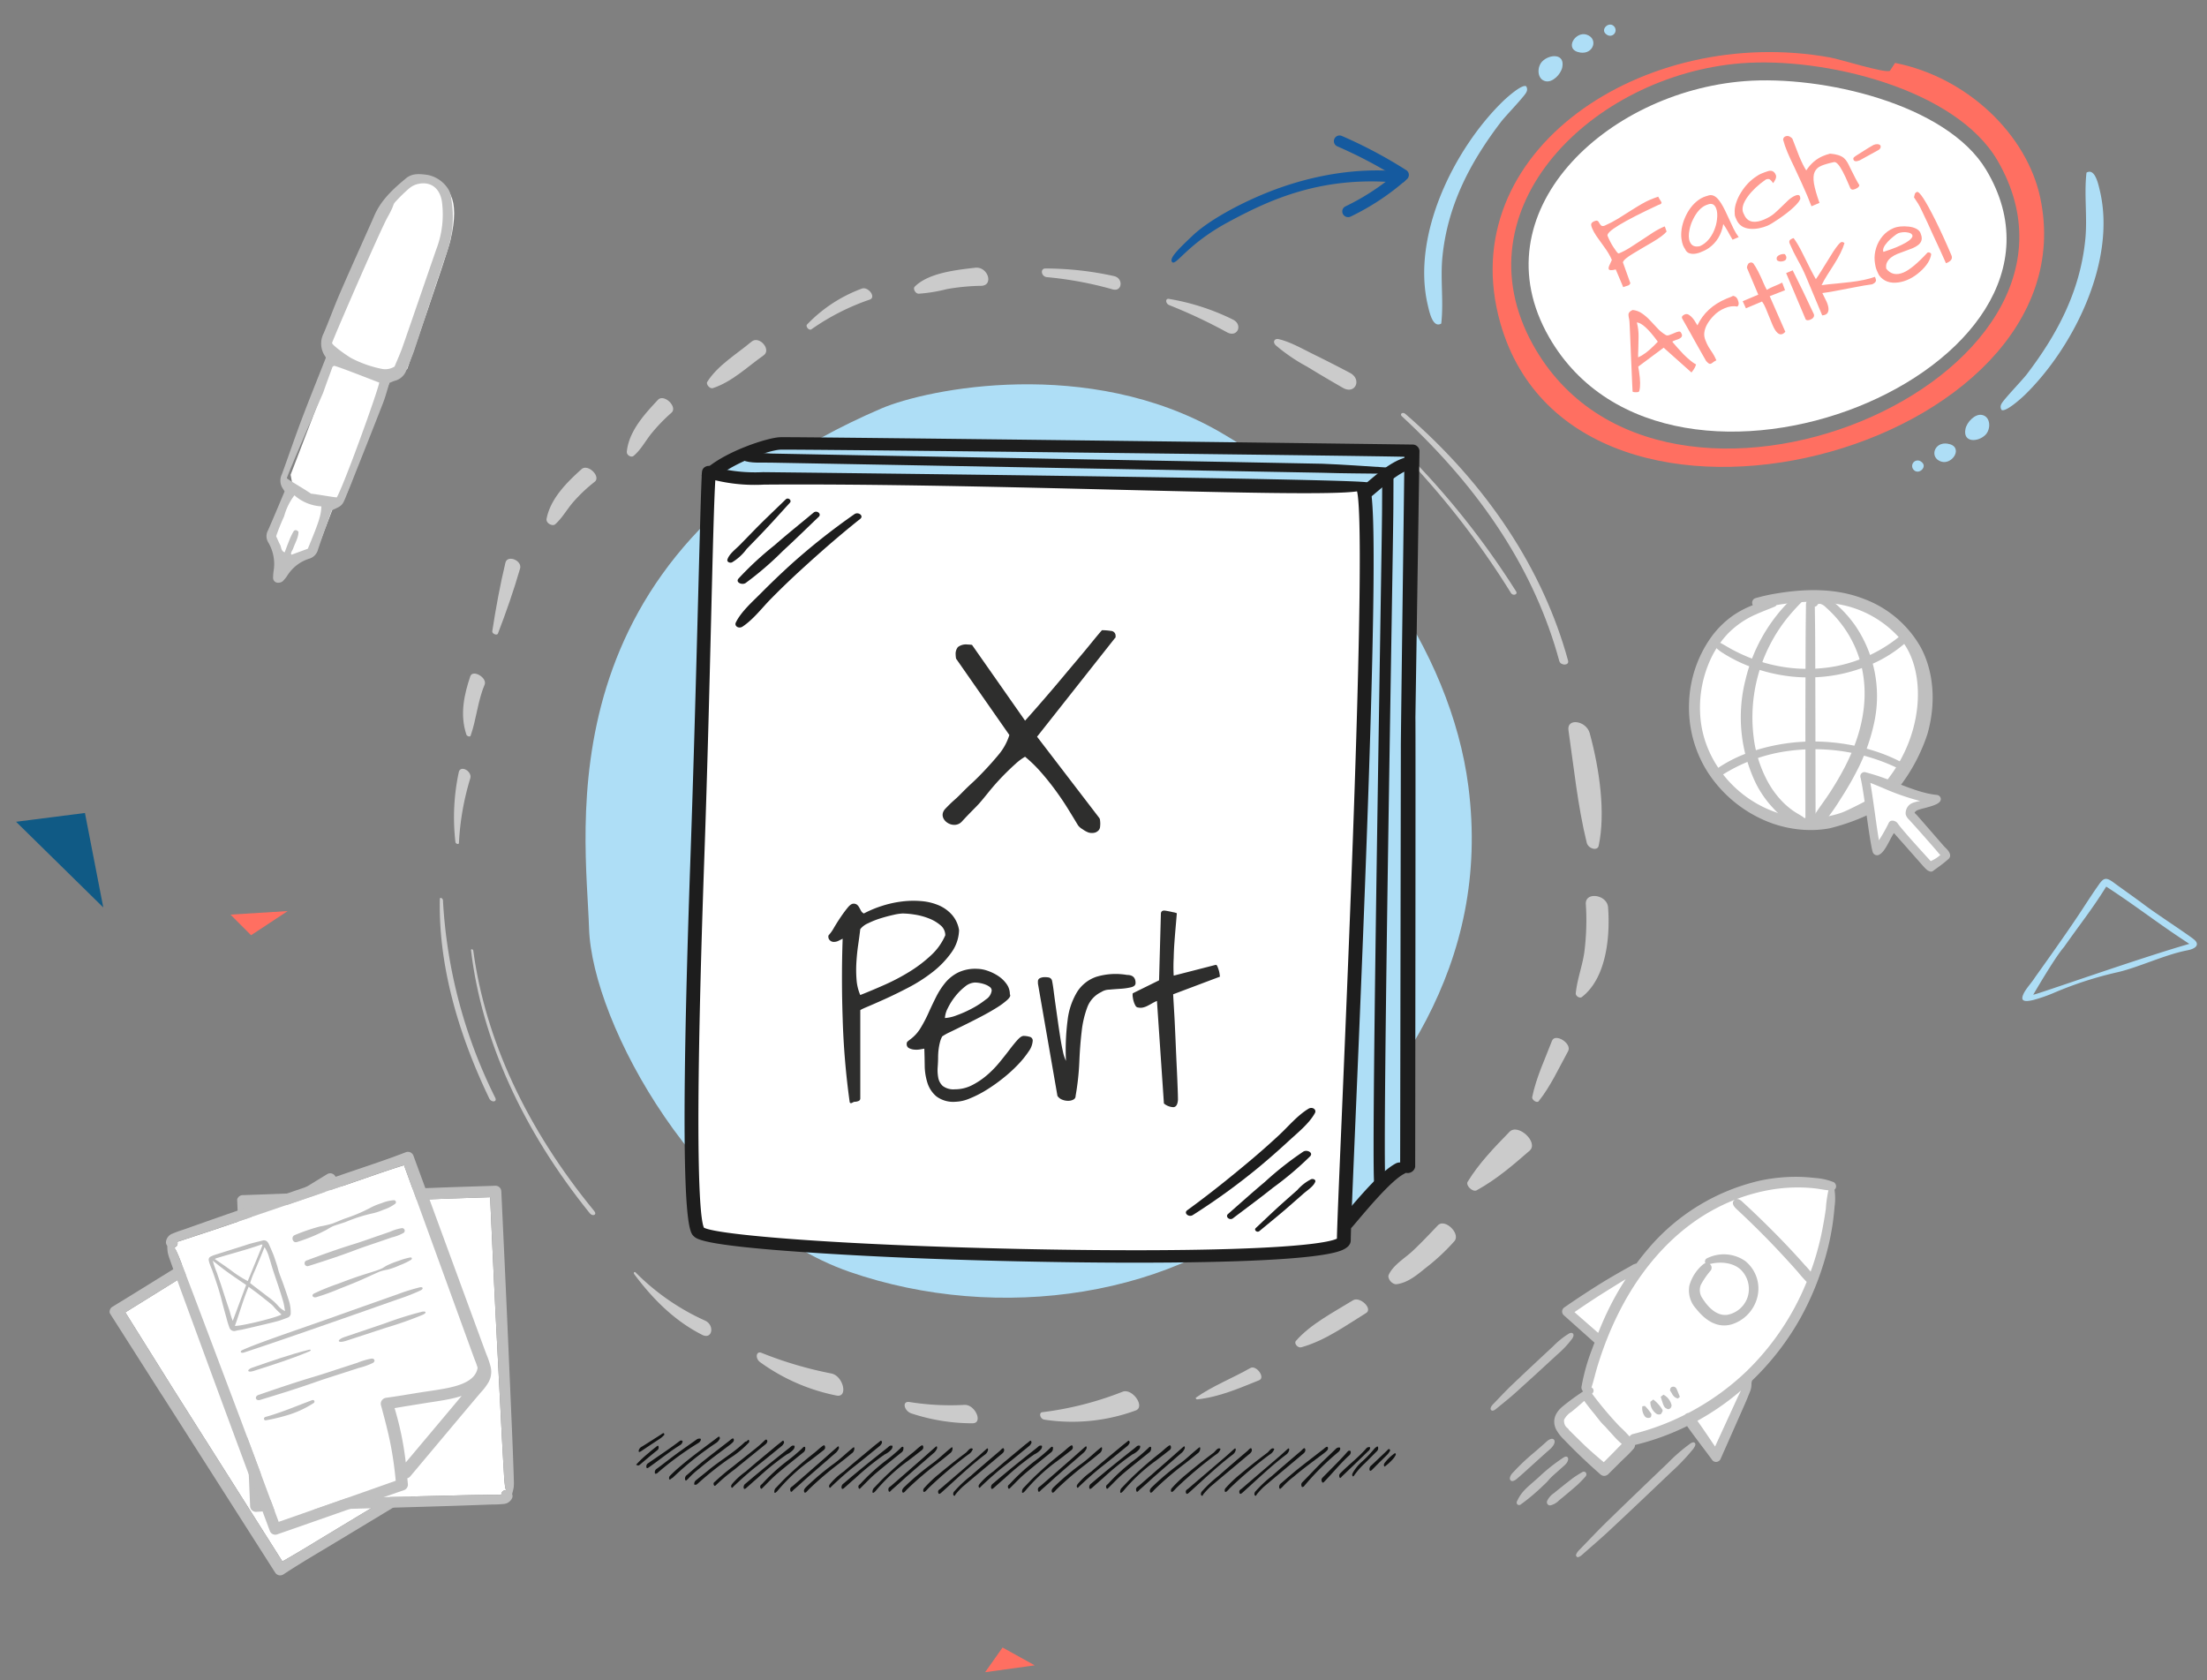 <?xml version="1.0" encoding="UTF-8" standalone="no"?>
<!-- Created with Inkscape (http://www.inkscape.org/) -->

<svg
   width="243mm"
   height="185mm"
   viewBox="0 0 243 185"
   version="1.1"
   id="svg1"
   xml:space="preserve"
   inkscape:version="1.4.2 (f4327f4, 2025-05-13)"
   sodipodi:docname="Stage-Icon-Fachartikelseite.svg"
   xmlns:inkscape="http://www.inkscape.org/namespaces/inkscape"
   xmlns:sodipodi="http://sodipodi.sourceforge.net/DTD/sodipodi-0.dtd"
   xmlns="http://www.w3.org/2000/svg"
   xmlns:svg="http://www.w3.org/2000/svg"><rect x="0" y="0" width="243" height="185" fill="#808080" stroke="none"/><sodipodi:namedview
     id="namedview1"
     pagecolor="#ffffff"
     bordercolor="#000000"
     borderopacity="0.25"
     inkscape:showpageshadow="2"
     inkscape:pageopacity="0.0"
     inkscape:pagecheckerboard="0"
     inkscape:deskcolor="#d1d1d1"
     inkscape:document-units="mm"
     inkscape:zoom="0.71891835"
     inkscape:cx="397.12437"
     inkscape:cy="340.09425"
     inkscape:window-width="1920"
     inkscape:window-height="1009"
     inkscape:window-x="-8"
     inkscape:window-y="-8"
     inkscape:window-maximized="1"
     inkscape:current-layer="layer1" /><defs
     id="defs1"><rect
       x="831.805"
       y="518.835"
       width="290.715"
       height="189.173"
       id="rect1" /></defs><g
     inkscape:label="Ebene 1"
     inkscape:groupmode="layer"
     id="layer1"><g
       id="g1"
       transform="translate(-4.048,-12.513)"><g
         id="_0055"
         data-name="0055"
         transform="matrix(0.473,0,0,0.473,52.468,41.983)"><g
           id="Gruppe_8"
           data-name="Gruppe 8"><path
             id="Pfad_50338"
             data-name="Pfad 50338"
             d="m 0.019,56.368 c -0.342,14.813 3.904,30.624 11.491,46.432 0.5,1.027 1.907,0.9 1.406,-0.133 A 116.954,116.954 0 0 1 0.74,56.682 C 0.716,56.238 0.032,55.911 0.019,56.368"
             transform="translate(0,90.56)"
             fill="#cbcbcb" /><path
             id="Pfad_50339"
             data-name="Pfad 50339"
             d="m 2.783,60.937 c 2.469,20.749 11.972,41.817 27.645,61.231 0.679,0.841 1.761,0.368 1.071,-0.473 C 15.7,102.443 6.136,81.819 3.311,61.031 3.264,60.681 2.741,60.595 2.783,60.937"
             transform="translate(4.487,97.935)"
             fill="#cbcbcb" /><path
             id="Pfad_50340"
             data-name="Pfad 50340"
             d="m 86.128,17.2 a 194.9,194.9 0 0 1 24.506,31.7 c 0.462,0.742 1.662,0.374 1.2,-0.371 A 189.409,189.409 0 0 0 86.7,16.8 c -0.392,-0.4 -0.956,0 -0.572,0.405"
             transform="translate(138.711,26.824)"
             fill="#cbcbcb" /><path
             id="Pfad_50341"
             data-name="Pfad 50341"
             d="m 85.838,13.717 c 18.533,17.154 30.971,36.045 36.643,56.959 0.314,1.158 2.365,1.09 2.051,-0.063 -5.707,-20.882 -18.575,-40.79 -37.9,-57.463 -0.6,-0.515 -1.382,0.026 -0.8,0.567"
             transform="translate(138.117,20.875)"
             fill="#cbcbcb" /><path
             id="Pfad_50342"
             data-name="Pfad 50342"
             d="M 2.407,61.9 A 61.873,61.873 0 0 1 5.039,46.885 C 5.551,45.223 2.771,43.666 2.371,45.422 A 50.113,50.113 0 0 0 1.587,61.659 c 0.047,0.473 0.8,0.682 0.82,0.246"
             transform="translate(2.056,72.012)"
             fill="#cbcbcb" /><path
             id="Pfad_50343"
             data-name="Pfad 50343"
             d="m 3.833,50.634 c 1.359,-3.817 1.649,-8.09 3.256,-11.85 0.713,-1.662 -2.764,-3.666 -3.326,-1.991 -1.34,4.008 -2.524,8.738 -0.909,13.584 0.128,0.389 0.865,0.583 0.98,0.256"
             transform="translate(3.343,58.326)"
             fill="#cbcbcb" /><path
             id="Pfad_50344"
             data-name="Pfad 50344"
             d="M 6,43.336 C 7.9,38.4 9.654,33.379 11.151,28.218 11.697,26.345 8.201,24.918 7.739,26.854 6.484,32.106 5.507,37.439 4.681,42.8 c -0.094,0.6 1.11,1.087 1.322,0.536"
             transform="translate(7.543,41.825)"
             fill="#cbcbcb" /><path
             id="Pfad_50345"
             data-name="Pfad 50345"
             d="m 11.521,31 c 1.662,-1.476 2.78,-3.551 4.251,-5.234 A 36.667,36.667 0 0 1 20.719,21.1 c 1.536,-1.218 -1.573,-4.283 -3.06,-2.94 -3.279,2.964 -7.191,6.74 -8.131,11.531 -0.209,1.066 1.387,1.842 1.994,1.3"
             transform="translate(15.338,28.748)"
             fill="#cbcbcb" /><path
             id="Pfad_50346"
             data-name="Pfad 50346"
             d="m 18.228,25.073 c 1.7,-1.4 2.762,-3.488 4.149,-5.2 a 40.553,40.553 0 0 1 4.674,-4.847 c 1.531,-1.353 -1.74,-4.52 -3.156,-2.992 -2.921,3.146 -6.749,7.2 -7.227,12.04 -0.084,0.857 1.045,1.427 1.56,1"
             transform="translate(26.877,18.748)"
             fill="#cbcbcb" /><path
             id="Pfad_50347"
             data-name="Pfad 50347"
             d="m 25.155,17.652 c 4.507,-1.461 8.1,-5.019 11.844,-7.64 1.887,-1.325 -1.029,-4.685 -2.814,-3.188 -3.475,2.916 -7.891,5.513 -10.311,9.365 -0.353,0.559 0.627,1.675 1.28,1.463"
             transform="translate(38.389,10.399)"
             fill="#cbcbcb" /><path
             id="Pfad_50348"
             data-name="Pfad 50348"
             d="M 33.8,11.384 A 54.157,54.157 0 0 1 47.4,4.46 C 48.918,3.896 47.037,1.379 45.534,1.912 A 33.838,33.838 0 0 0 32.8,10.255 c -0.447,0.447 0.473,1.521 1,1.129"
             transform="translate(52.712,2.965)"
             fill="#cbcbcb" /><path
             id="Pfad_50349"
             data-name="Pfad 50349"
             d="M 43.353,6.061 A 36.386,36.386 0 0 0 49.851,5 a 49.813,49.813 0 0 1 8,-0.771 C 60.878,4.175 59.464,-0.314 56.5,0.018 51.721,0.556 45.523,1.293 42.4,4.434 c -0.449,0.455 0.149,1.63 0.946,1.628"
             transform="translate(68.151)"
             fill="#cbcbcb" /><path
             id="Pfad_50350"
             data-name="Pfad 50350"
             d="m 54.833,2.094 a 83.76,83.76 0 0 1 15.3,2.848 c 2.247,0.6 2.508,-2.595 0.319,-3.094 A 74.408,74.408 0 0 0 54.459,0.074 c -1.283,-0.013 -0.975,1.918 0.374,2.02"
             transform="translate(86.521,0.119)"
             fill="#cbcbcb" /><path
             id="Pfad_50351"
             data-name="Pfad 50351"
             d="m 65.41,4.235 a 122.146,122.146 0 0 1 13.485,6.344 c 2.42,1.3 3.755,-1.792 1.354,-2.973 A 53.372,53.372 0 0 0 65.349,2.79 C 64.434,2.636 64.57,3.906 65.414,4.235"
             transform="translate(104.381,4.478)"
             fill="#cbcbcb" /><path
             id="Pfad_50352"
             data-name="Pfad 50352"
             d="m 74.734,7.834 a 41.638,41.638 0 0 0 7.274,4.954 c 2.767,1.691 5.547,3.339 8.367,4.949 2.843,1.628 4.486,-1.981 1.63,-3.491 q -4.307,-2.277 -8.633,-4.4 C 80.765,8.561 78.1,7.022 75.4,6.389 74.454,6.17 73.9,7.034 74.739,7.834"
             transform="translate(119.876,10.249)"
             fill="#cbcbcb" /><path
             id="Pfad_50353"
             data-name="Pfad 50353"
             d="m 17.39,89.992 c 4.526,6.062 9.608,10.987 15.829,14.115 2.328,1.171 2.953,-2.252 0.658,-3.318 A 54,54 0 0 1 17.725,89.6 c -0.314,-0.327 -0.588,0.055 -0.334,0.392"
             transform="translate(27.89,144.314)"
             fill="#cbcbcb" /><path
             id="Pfad_50354"
             data-name="Pfad 50354"
             d="m 29.041,98.918 a 45.481,45.481 0 0 0 17.729,7.747 c 2.851,0.611 1.61,-4.674 -1.262,-5.147 a 89.624,89.624 0 0 1 -16.2,-4.8 c -1.239,-0.46 -1.489,1.314 -0.267,2.2"
             transform="translate(45.551,155.871)"
             fill="#cbcbcb" /><path
             id="Pfad_50355"
             data-name="Pfad 50355"
             d="m 43.012,103.734 a 45.354,45.354 0 0 0 14.18,2.289 c 2.595,0.026 0.638,-4.465 -1.9,-4.283 a 60.424,60.424 0 0 1 -12.78,-0.674 c -1.761,-0.253 -1.254,2.082 0.5,2.668"
             transform="translate(66.796,162.978)"
             fill="#cbcbcb" /><path
             id="Pfad_50356"
             data-name="Pfad 50356"
             d="m 54.5,106.715 a 42.965,42.965 0 0 0 21.2,-2.132 c 2.359,-0.854 -0.784,-5.312 -3.075,-4.353 a 76.261,76.261 0 0 1 -18.672,4.75 c -0.82,0.115 -0.5,1.591 0.551,1.735"
             transform="translate(86.273,161.444)"
             fill="#cbcbcb" /><path
             id="Pfad_50357"
             data-name="Pfad 50357"
             d="m 67.672,105.406 c 5.184,-0.543 9.95,-2.663 14.423,-4.45 1.563,-0.622 -0.661,-3.629 -2.03,-2.848 -4.147,2.367 -8.892,4.2 -12.675,6.9 -0.144,0.1 0.089,0.421 0.282,0.4"
             transform="translate(108.622,158.031)"
             fill="#cbcbcb" /><path
             id="Pfad_50358"
             data-name="Pfad 50358"
             d="m 77.619,103.056 c 5.615,-1.573 10.394,-5.1 15.092,-7.982 1.623,-1 -1.455,-3.943 -3.057,-2.958 -4.567,2.814 -9.9,5.547 -13.3,9.469 -0.5,0.572 0.449,1.7 1.265,1.471"
             transform="translate(122.93,148.253)"
             fill="#cbcbcb" /><path
             id="Pfad_50359"
             data-name="Pfad 50359"
             d="m 86.471,99.281 c 2.793,-0.389 5,-2.42 6.927,-3.943 a 47.616,47.616 0 0 0 6.472,-6.065 c 1.521,-1.745 -2.213,-5.39 -3.851,-3.676 -1.944,2.033 -3.862,4.087 -5.918,6 -1.829,1.7 -4.463,3.209 -5.518,5.511 -0.371,0.81 0.784,2.328 1.889,2.174"
             transform="translate(136.309,137.338)"
             fill="#cbcbcb" /><path
             id="Pfad_50360"
             data-name="Pfad 50360"
             d="m 93.728,90.926 c 4.62,-2.542 8.445,-5.848 12.325,-9.224 2.184,-1.9 -2.683,-6.449 -4.672,-4.4 -3.567,3.671 -7.086,7.282 -9.749,11.638 -0.517,0.847 1.158,2.5 2.1,1.988"
             transform="translate(147.64,123.841)"
             fill="#cbcbcb" /><path
             id="Pfad_50361"
             data-name="Pfad 50361"
             d="m 98.827,83.359 c 2.785,-3.48 4.682,-7.695 6.859,-11.648 0.988,-1.79 -3.026,-4.314 -3.752,-2.412 -1.641,4.293 -3.648,8.466 -4.607,13.091 -0.131,0.638 1.1,1.471 1.5,0.969"
             transform="translate(156.964,110.68)"
             fill="#cbcbcb" /><path
             id="Pfad_50362"
             data-name="Pfad 50362"
             d="m 102.61,79.507 c 5.487,-4.233 6.66,-13.375 6.114,-20.875 -0.22,-3.007 -5.336,-3.718 -5.181,-0.8 a 58.322,58.322 0 0 1 -0.345,11.209 c -0.462,3.284 -1.662,6.258 -1.991,9.571 -0.068,0.666 0.922,1.262 1.4,0.891"
             transform="translate(163.233,90.282)"
             fill="#cbcbcb" /><path
             id="Pfad_50363"
             data-name="Pfad 50363"
             d="m 107.6,69.263 c 1.615,-7.6 0.238,-17.684 -2.088,-26.207 -0.8,-2.916 -5.372,-3.624 -4.944,-0.677 1.244,8.552 2.132,17.509 4.241,26.142 0.358,1.463 2.516,2.038 2.791,0.742"
             transform="translate(162.171,65.303)"
             fill="#cbcbcb" /></g><path
           id="Pfad_50364"
           data-name="Pfad 50364"
           d="M 61.447,206.594 C 26.771,194.577 1.491,149 0.815,126.558 0.139,104.116 -10.35,39.676 68.821,5.646 79.6,1.01 117.044,-6.549 147.691,11.117 c 30.647,17.666 53.771,50.915 57.818,82.5 5.343,41.712 -17.358,71.382 -42.292,95.209 -24.934,23.827 -67.094,29.787 -101.77,17.77"
           transform="translate(33.932,27.148)"
           fill="#aedef6" /></g><g
         id="Gruppe_99250"
         data-name="Gruppe 99250"
         transform="matrix(0.473,0,0,0.473,74.089,170.307)"><path
           id="Pfad_346583"
           data-name="Pfad 346583"
           d="m 11.759,12.06 c -0.1,-0.043 -0.3,0.128 -0.28,-0.253 a 1.041,1.041 0 0 1 0.392,-0.774 c 0.961,-0.8 1.935,-1.546 2.9,-2.346 2.81,-2.337 5.743,-3.951 8.5,-6.569 0.16,-0.153 0.324,-0.067 0.507,-0.249 0.117,-0.117 0.376,-0.485 0.477,-0.07 0.101,0.415 -0.146,0.508 -0.32,0.7 a 21.488,21.488 0 0 1 -4.3,3.453 74.74,74.74 0 0 0 -7.285,5.798 c -0.2,0.178 -0.372,0.338 -0.591,0.31"
           transform="translate(2.046,-0.053)"
           fill="#101111" /><path
           id="Pfad_346584"
           data-name="Pfad 346584"
           d="m 32.757,3 c 0.119,0.053 0.326,-0.124 0.346,0.186 a 1.054,1.054 0 0 1 -0.28,0.724 4.521,4.521 0 0 1 -1.538,1.137 62.92,62.92 0 0 0 -6.861,5.546 c -0.845,0.715 -1.678,1.485 -2.519,2.217 -0.256,0.222 -0.586,0.485 -0.666,-0.025 a 1.008,1.008 0 0 1 0.467,-0.96 C 25.088,8.93 28.5,6.193 31.918,3.5 32.189,3.286 32.456,2.942 32.757,3"
           transform="translate(3.784,-0.099)"
           fill="#101111" /><path
           id="Pfad_346882"
           data-name="Pfad 346882"
           d="m 32.757,3 c 0.119,0.053 0.326,-0.124 0.346,0.186 a 1.054,1.054 0 0 1 -0.28,0.724 4.521,4.521 0 0 1 -1.538,1.137 62.92,62.92 0 0 0 -6.861,5.546 c -0.845,0.715 -1.678,1.485 -2.519,2.217 -0.256,0.222 -0.586,0.485 -0.666,-0.025 a 1.008,1.008 0 0 1 0.467,-0.96 C 25.088,8.93 28.5,6.193 31.918,3.5 32.189,3.286 32.456,2.942 32.757,3"
           transform="translate(61.379,-0.099)"
           fill="#101111" /><path
           id="Pfad_346864"
           data-name="Pfad 346864"
           d="m 32.757,3 c 0.119,0.053 0.326,-0.124 0.346,0.186 a 1.054,1.054 0 0 1 -0.28,0.724 4.521,4.521 0 0 1 -1.538,1.137 62.92,62.92 0 0 0 -6.861,5.546 c -0.845,0.715 -1.678,1.485 -2.519,2.217 -0.256,0.222 -0.586,0.485 -0.666,-0.025 a 1.008,1.008 0 0 1 0.467,-0.96 C 25.088,8.93 28.5,6.193 31.918,3.5 32.189,3.286 32.456,2.942 32.757,3"
           transform="translate(26.574,-0.099)"
           fill="#101111" /><path
           id="Pfad_346875"
           data-name="Pfad 346875"
           d="m 32.757,3 c 0.119,0.053 0.326,-0.124 0.346,0.186 a 1.054,1.054 0 0 1 -0.28,0.724 4.521,4.521 0 0 1 -1.538,1.137 62.92,62.92 0 0 0 -6.861,5.546 c -0.845,0.715 -1.678,1.485 -2.519,2.217 -0.256,0.222 -0.586,0.485 -0.666,-0.025 a 1.008,1.008 0 0 1 0.467,-0.96 C 25.088,8.93 28.5,6.193 31.918,3.5 32.189,3.286 32.456,2.942 32.757,3"
           transform="translate(84.233,-0.099)"
           fill="#101111" /><path
           id="Pfad_346585"
           data-name="Pfad 346585"
           d="M 27.822,1.978 A 1.226,1.226 0 0 1 27.333,2.69 C 24.956,4.625 22.574,6.533 20.2,8.484 a 43.238,43.238 0 0 0 -4.25,3.571 c -0.286,0.3 -0.477,0.38 -0.609,0 -0.171,-0.491 0.2,-0.628 0.353,-0.782 A 49.451,49.451 0 0 1 19.786,7.839 C 21.383,6.532 23,5.3 24.6,4 a 28.032,28.032 0 0 0 2.52,-2.187 c 0.286,-0.294 0.616,-0.464 0.7,0.167"
           transform="translate(2.727,-0.051)"
           fill="#101111" /><path
           id="Pfad_346586"
           data-name="Pfad 346586"
           d="M 44.958,3.841 A 1.366,1.366 0 0 1 44.272,4.88 c -0.912,0.8 -1.846,1.491 -2.77,2.238 a 75.787,75.787 0 0 0 -7.141,6.09 c -0.344,0.354 -0.9,1.155 -1.093,0.513 -0.171,-0.568 0.494,-1.074 0.818,-1.39 A 60.3,60.3 0 0 1 40.4,7.077 c 1.38,-1.021 2.692,-2.312 4.05,-3.413 0.252,-0.205 0.579,-0.548 0.511,0.177"
           transform="translate(5.826,-0.112)"
           fill="#101111" /><path
           id="Pfad_346876"
           data-name="Pfad 346876"
           d="M 44.958,3.841 A 1.366,1.366 0 0 1 44.272,4.88 c -0.912,0.8 -1.846,1.491 -2.77,2.238 a 75.787,75.787 0 0 0 -7.141,6.09 c -0.344,0.354 -0.9,1.155 -1.093,0.513 -0.171,-0.568 0.494,-1.074 0.818,-1.39 A 60.3,60.3 0 0 1 40.4,7.077 c 1.38,-1.021 2.692,-2.312 4.05,-3.413 0.252,-0.205 0.579,-0.548 0.511,0.177"
           transform="translate(63.485,-0.112)"
           fill="#101111" /><path
           id="Pfad_346860"
           data-name="Pfad 346860"
           d="M 44.958,3.841 A 1.366,1.366 0 0 1 44.272,4.88 c -0.912,0.8 -1.846,1.491 -2.77,2.238 a 75.787,75.787 0 0 0 -7.141,6.09 c -0.344,0.354 -0.9,1.155 -1.093,0.513 -0.171,-0.568 0.494,-1.074 0.818,-1.39 A 60.3,60.3 0 0 1 40.4,7.077 c 1.38,-1.021 2.692,-2.312 4.05,-3.413 0.252,-0.205 0.579,-0.548 0.511,0.177"
           transform="translate(28.679,-0.112)"
           fill="#101111" /><path
           id="Pfad_346869"
           data-name="Pfad 346869"
           d="M 44.958,3.841 A 1.366,1.366 0 0 1 44.272,4.88 c -0.912,0.8 -1.846,1.491 -2.77,2.238 a 75.787,75.787 0 0 0 -7.141,6.09 c -0.344,0.354 -0.9,1.155 -1.093,0.513 -0.171,-0.568 0.494,-1.074 0.818,-1.39 A 60.3,60.3 0 0 1 40.4,7.077 c 1.38,-1.021 2.692,-2.312 4.05,-3.413 0.252,-0.205 0.579,-0.548 0.511,0.177"
           transform="translate(86.338,-0.112)"
           fill="#101111" /><path
           id="Pfad_346587"
           data-name="Pfad 346587"
           d="m 27.641,13.965 c -0.165,0.025 -0.285,0.026 -0.269,-0.161 a 1.33,1.33 0 0 1 0.26,-0.87 c 0.6,-0.62 1.2,-1.249 1.793,-1.875 a 84,84 0 0 1 7.414,-6.5 c 0.526,-0.437 1.042,-0.93 1.573,-1.336 0.272,-0.207 0.663,-0.542 0.766,0.019 0.103,0.561 -0.286,0.776 -0.558,0.985 -1.194,0.922 -2.381,1.883 -3.584,2.738 a 41.971,41.971 0 0 0 -6.969,6.617 3.765,3.765 0 0 1 -0.425,0.38"
           transform="translate(4.797,-0.097)"
           fill="#101111" /><path
           id="Pfad_346880"
           data-name="Pfad 346880"
           d="m 27.641,13.965 c -0.165,0.025 -0.285,0.026 -0.269,-0.161 a 1.33,1.33 0 0 1 0.26,-0.87 c 0.6,-0.62 1.2,-1.249 1.793,-1.875 a 84,84 0 0 1 7.414,-6.5 c 0.526,-0.437 1.042,-0.93 1.573,-1.336 0.272,-0.207 0.663,-0.542 0.766,0.019 0.103,0.561 -0.286,0.776 -0.558,0.985 -1.194,0.922 -2.381,1.883 -3.584,2.738 a 41.971,41.971 0 0 0 -6.969,6.617 3.765,3.765 0 0 1 -0.425,0.38"
           transform="translate(62.456,-0.097)"
           fill="#101111" /><path
           id="Pfad_346862"
           data-name="Pfad 346862"
           d="m 27.641,13.965 c -0.165,0.025 -0.285,0.026 -0.269,-0.161 a 1.33,1.33 0 0 1 0.26,-0.87 c 0.6,-0.62 1.2,-1.249 1.793,-1.875 a 84,84 0 0 1 7.414,-6.5 c 0.526,-0.437 1.042,-0.93 1.573,-1.336 0.272,-0.207 0.663,-0.542 0.766,0.019 0.103,0.561 -0.286,0.776 -0.558,0.985 -1.194,0.922 -2.381,1.883 -3.584,2.738 a 41.971,41.971 0 0 0 -6.969,6.617 3.765,3.765 0 0 1 -0.425,0.38"
           transform="translate(27.651,-0.097)"
           fill="#101111" /><path
           id="Pfad_346870"
           data-name="Pfad 346870"
           d="m 27.641,13.965 c -0.165,0.025 -0.285,0.026 -0.269,-0.161 a 1.33,1.33 0 0 1 0.26,-0.87 c 0.6,-0.62 1.2,-1.249 1.793,-1.875 a 84,84 0 0 1 7.414,-6.5 c 0.526,-0.437 1.042,-0.93 1.573,-1.336 0.272,-0.207 0.663,-0.542 0.766,0.019 0.103,0.561 -0.286,0.776 -0.558,0.985 -1.194,0.922 -2.381,1.883 -3.584,2.738 a 41.971,41.971 0 0 0 -6.969,6.617 3.765,3.765 0 0 1 -0.425,0.38"
           transform="translate(85.309,-0.097)"
           fill="#101111" /><path
           id="Pfad_346588"
           data-name="Pfad 346588"
           d="m 41.853,3.636 a 2.834,2.834 0 0 1 -0.918,1.2 C 38.995,6.53 37.049,8.2 35.111,9.9 c -1.26,1.106 -2.5,2.278 -3.772,3.361 -0.239,0.206 -0.654,0.9 -0.8,0.169 -0.135,-0.679 0.312,-0.8 0.608,-1.053 Q 34.721,9.27 38.291,6.136 c 1.049,-0.92 2.093,-1.863 3.144,-2.776 0.2,-0.176 0.471,-0.394 0.416,0.274"
           transform="translate(5.349,-0.105)"
           fill="#101111" /><path
           id="Pfad_346879"
           data-name="Pfad 346879"
           d="m 41.853,3.636 a 2.834,2.834 0 0 1 -0.918,1.2 C 38.995,6.53 37.049,8.2 35.111,9.9 c -1.26,1.106 -2.5,2.278 -3.772,3.361 -0.239,0.206 -0.654,0.9 -0.8,0.169 -0.135,-0.679 0.312,-0.8 0.608,-1.053 Q 34.721,9.27 38.291,6.136 c 1.049,-0.92 2.093,-1.863 3.144,-2.776 0.2,-0.176 0.471,-0.394 0.416,0.274"
           transform="translate(63.008,-0.105)"
           fill="#101111" /><path
           id="Pfad_346861"
           data-name="Pfad 346861"
           d="m 41.853,3.636 a 2.834,2.834 0 0 1 -0.918,1.2 C 38.995,6.53 37.049,8.2 35.111,9.9 c -1.26,1.106 -2.5,2.278 -3.772,3.361 -0.239,0.206 -0.654,0.9 -0.8,0.169 -0.135,-0.679 0.312,-0.8 0.608,-1.053 Q 34.721,9.27 38.291,6.136 c 1.049,-0.92 2.093,-1.863 3.144,-2.776 0.2,-0.176 0.471,-0.394 0.416,0.274"
           transform="translate(28.202,-0.105)"
           fill="#101111" /><path
           id="Pfad_346871"
           data-name="Pfad 346871"
           d="m 41.853,3.636 a 2.834,2.834 0 0 1 -0.918,1.2 C 38.995,6.53 37.049,8.2 35.111,9.9 c -1.26,1.106 -2.5,2.278 -3.772,3.361 -0.239,0.206 -0.654,0.9 -0.8,0.169 -0.135,-0.679 0.312,-0.8 0.608,-1.053 Q 34.721,9.27 38.291,6.136 c 1.049,-0.92 2.093,-1.863 3.144,-2.776 0.2,-0.176 0.471,-0.394 0.416,0.274"
           transform="translate(85.861,-0.105)"
           fill="#101111" /><path
           id="Pfad_346589"
           data-name="Pfad 346589"
           d="M 31.1,2.236 A 1.875,1.875 0 0 1 30.419,3.147 C 28.5,4.706 26.576,6.3 24.641,7.811 c -1.785,1.4 -3.528,2.97 -5.257,4.606 -0.207,0.2 -0.421,0.586 -0.571,0.192 -0.15,-0.394 0.141,-0.639 0.319,-0.881 A 16.859,16.859 0 0 1 22.2,8.969 c 2.331,-2.043 4.691,-3.961 7.04,-5.923 0.464,-0.388 0.94,-0.724 1.4,-1.12 0.31,-0.265 0.386,-0.023 0.456,0.309"
           transform="translate(3.346,-0.06)"
           fill="#101111" /><path
           id="Pfad_346883"
           data-name="Pfad 346883"
           d="M 31.1,2.236 A 1.875,1.875 0 0 1 30.419,3.147 C 28.5,4.706 26.576,6.3 24.641,7.811 c -1.785,1.4 -3.528,2.97 -5.257,4.606 -0.207,0.2 -0.421,0.586 -0.571,0.192 -0.15,-0.394 0.141,-0.639 0.319,-0.881 A 16.859,16.859 0 0 1 22.2,8.969 c 2.331,-2.043 4.691,-3.961 7.04,-5.923 0.464,-0.388 0.94,-0.724 1.4,-1.12 0.31,-0.265 0.386,-0.023 0.456,0.309"
           transform="translate(60.948,-0.06)"
           fill="#101111" /><path
           id="Pfad_346865"
           data-name="Pfad 346865"
           d="M 31.1,2.236 A 1.875,1.875 0 0 1 30.419,3.147 C 28.5,4.706 26.576,6.3 24.641,7.811 c -1.785,1.4 -3.528,2.97 -5.257,4.606 -0.207,0.2 -0.421,0.586 -0.571,0.192 -0.15,-0.394 0.141,-0.639 0.319,-0.881 A 16.859,16.859 0 0 1 22.2,8.969 c 2.331,-2.043 4.691,-3.961 7.04,-5.923 0.464,-0.388 0.94,-0.724 1.4,-1.12 0.31,-0.265 0.386,-0.023 0.456,0.309"
           transform="translate(26.143,-0.06)"
           fill="#101111" /><path
           id="Pfad_346877"
           data-name="Pfad 346877"
           d="M 31.1,2.236 A 1.875,1.875 0 0 1 30.419,3.147 C 28.5,4.706 26.576,6.3 24.641,7.811 c -1.785,1.4 -3.528,2.97 -5.257,4.606 -0.207,0.2 -0.421,0.586 -0.571,0.192 -0.15,-0.394 0.141,-0.639 0.319,-0.881 A 16.859,16.859 0 0 1 22.2,8.969 c 2.331,-2.043 4.691,-3.961 7.04,-5.923 0.464,-0.388 0.94,-0.724 1.4,-1.12 0.31,-0.265 0.386,-0.023 0.456,0.309"
           transform="translate(83.801,-0.06)"
           fill="#101111" /><path
           id="Pfad_346590"
           data-name="Pfad 346590"
           d="m 18.343,1.229 a 2.318,2.318 0 0 1 -0.767,1 72.944,72.944 0 0 0 -10.167,8.12 c -0.132,0.131 -0.293,0.157 -0.427,0.286 -0.21,0.2 -0.395,0.335 -0.47,-0.051 a 0.776,0.776 0 0 1 0.272,-0.7 C 7.246,9.419 7.714,8.973 8.184,8.554 11.3,5.8 14.5,3.519 17.677,1.112 17.947,0.907 18.25,0.576 18.343,1.229"
           transform="translate(1.159,-0.028)"
           fill="#101111" /><path
           id="Pfad_346591"
           data-name="Pfad 346591"
           d="m 43.118,14.678 c -0.309,0.026 -0.376,-0.109 -0.4,-0.293 a 0.893,0.893 0 0 1 0.291,-0.769 29.049,29.049 0 0 1 3.715,-3.485 Q 50.1,7.163 53.509,4.289 c 0.337,-0.285 0.879,-1.079 1.036,-0.4 0.145,0.642 -0.48,1.01 -0.841,1.316 -2.935,2.472 -5.876,4.909 -8.809,7.4 a 17.931,17.931 0 0 0 -1.612,1.727 1.007,1.007 0 0 0 -0.165,0.342"
           transform="translate(101.214,-0.119)"
           fill="#101111" /><path
           id="Pfad_346868"
           data-name="Pfad 346868"
           d="m 43.118,14.678 c -0.309,0.026 -0.376,-0.109 -0.4,-0.293 a 0.893,0.893 0 0 1 0.291,-0.769 29.049,29.049 0 0 1 3.715,-3.485 Q 50.1,7.163 53.509,4.289 c 0.337,-0.285 0.879,-1.079 1.036,-0.4 0.145,0.642 -0.48,1.01 -0.841,1.316 -2.935,2.472 -5.876,4.909 -8.809,7.4 a 17.931,17.931 0 0 0 -1.612,1.727 1.007,1.007 0 0 0 -0.165,0.342"
           transform="translate(31.097,-0.119)"
           fill="#101111" /><path
           id="Pfad_346872"
           data-name="Pfad 346872"
           d="m 43.118,14.678 c -0.309,0.026 -0.376,-0.109 -0.4,-0.293 a 0.893,0.893 0 0 1 0.291,-0.769 29.049,29.049 0 0 1 3.715,-3.485 Q 50.1,7.163 53.509,4.289 c 0.337,-0.285 0.879,-1.079 1.036,-0.4 0.145,0.642 -0.48,1.01 -0.841,1.316 -2.935,2.472 -5.876,4.909 -8.809,7.4 a 17.931,17.931 0 0 0 -1.612,1.727 1.007,1.007 0 0 0 -0.165,0.342"
           transform="translate(88.756,-0.119)"
           fill="#101111" /><path
           id="Pfad_346592"
           data-name="Pfad 346592"
           d="m 35.051,3.825 a 1.081,1.081 0 0 1 -0.489,0.8 c -2.016,1.642 -4.044,3.221 -6.046,4.925 -1.1,0.933 -2.154,2.066 -3.225,3.121 -0.257,0.254 -0.531,0.652 -0.685,0.115 -0.154,-0.537 0.26,-0.689 0.43,-0.877 A 44.839,44.839 0 0 1 30.681,6.716 40.994,40.994 0 0 0 34.31,3.67 c 0.2,-0.2 0.441,-0.514 0.674,-0.35 0.12,0.085 0.081,0.31 0.067,0.5"
           transform="translate(4.308,-0.108)"
           fill="#101111" /><path
           id="Pfad_346881"
           data-name="Pfad 346881"
           d="m 35.051,3.825 a 1.081,1.081 0 0 1 -0.489,0.8 c -2.016,1.642 -4.044,3.221 -6.046,4.925 -1.1,0.933 -2.154,2.066 -3.225,3.121 -0.257,0.254 -0.531,0.652 -0.685,0.115 -0.154,-0.537 0.26,-0.689 0.43,-0.877 A 44.839,44.839 0 0 1 30.681,6.716 40.994,40.994 0 0 0 34.31,3.67 c 0.2,-0.2 0.441,-0.514 0.674,-0.35 0.12,0.085 0.081,0.31 0.067,0.5"
           transform="translate(61.967,-0.108)"
           fill="#101111" /><path
           id="Pfad_346863"
           data-name="Pfad 346863"
           d="m 35.051,3.825 a 1.081,1.081 0 0 1 -0.489,0.8 c -2.016,1.642 -4.044,3.221 -6.046,4.925 -1.1,0.933 -2.154,2.066 -3.225,3.121 -0.257,0.254 -0.531,0.652 -0.685,0.115 -0.154,-0.537 0.26,-0.689 0.43,-0.877 A 44.839,44.839 0 0 1 30.681,6.716 40.994,40.994 0 0 0 34.31,3.67 c 0.2,-0.2 0.441,-0.514 0.674,-0.35 0.12,0.085 0.081,0.31 0.067,0.5"
           transform="translate(27.161,-0.108)"
           fill="#101111" /><path
           id="Pfad_346878"
           data-name="Pfad 346878"
           d="m 35.051,3.825 a 1.081,1.081 0 0 1 -0.489,0.8 c -2.016,1.642 -4.044,3.221 -6.046,4.925 -1.1,0.933 -2.154,2.066 -3.225,3.121 -0.257,0.254 -0.531,0.652 -0.685,0.115 -0.154,-0.537 0.26,-0.689 0.43,-0.877 A 44.839,44.839 0 0 1 30.681,6.716 40.994,40.994 0 0 0 34.31,3.67 c 0.2,-0.2 0.441,-0.514 0.674,-0.35 0.12,0.085 0.081,0.31 0.067,0.5"
           transform="translate(84.821,-0.108)"
           fill="#101111" /><path
           id="Pfad_346593"
           data-name="Pfad 346593"
           d="m 9.871,11.1 a 0.524,0.524 0 0 1 -0.21,-0.5 0.975,0.975 0 0 1 0.424,-0.811 c 1.267,-1.083 2.526,-2.2 3.8,-3.226 2.041,-1.631 4.094,-3.194 6.142,-4.787 a 4.163,4.163 0 0 1 0.556,-0.431 c 0.164,-0.082 0.371,-0.141 0.432,0.149 a 0.759,0.759 0 0 1 -0.258,0.7 6.075,6.075 0 0 1 -0.63,0.548 c -2.369,1.8 -4.757,3.508 -7.093,5.5 a 19.552,19.552 0 0 0 -2.618,2.382 3.943,3.943 0 0 1 -0.55,0.477"
           transform="translate(1.722,-0.042)"
           fill="#101111" /><path
           id="Pfad_346594"
           data-name="Pfad 346594"
           d="m 47.81,13.1 a 0.524,0.524 0 0 1 -0.211,-0.5 0.978,0.978 0 0 1 0.424,-0.811 c 1.268,-1.083 2.527,-2.2 3.8,-3.226 2.042,-1.631 4.1,-3.194 6.143,-4.787 a 4.163,4.163 0 0 1 0.556,-0.431 c 0.164,-0.082 0.37,-0.141 0.432,0.149 a 0.76,0.76 0 0 1 -0.259,0.7 6.073,6.073 0 0 1 -0.63,0.548 c -2.368,1.8 -4.755,3.508 -7.093,5.5 a 19.552,19.552 0 0 0 -2.618,2.382 3.869,3.869 0 0 1 -0.549,0.477"
           transform="translate(102.086,-0.108)"
           fill="#101111" /><path
           id="Pfad_346595"
           data-name="Pfad 346595"
           d="m 51.334,4.07 a 1.8,1.8 0 0 1 -0.7,1.04 c -3.452,2.611 -6.776,5.8 -10.135,8.829 -0.311,0.28 -0.635,0.523 -0.754,0.021 -0.138,-0.58 0.295,-0.709 0.515,-0.9 2.941,-2.533 5.888,-5.04 8.831,-7.565 0.63,-0.541 1.25,-1.13 1.878,-1.684 0.212,-0.189 0.4,-0.25 0.369,0.256"
           transform="translate(100.681,-0.121)"
           fill="#101111" /><path
           id="Pfad_346867"
           data-name="Pfad 346867"
           d="m 51.334,4.07 a 1.8,1.8 0 0 1 -0.7,1.04 c -3.452,2.611 -6.776,5.8 -10.135,8.829 -0.311,0.28 -0.635,0.523 -0.754,0.021 -0.138,-0.58 0.295,-0.709 0.515,-0.9 2.941,-2.533 5.888,-5.04 8.831,-7.565 0.63,-0.541 1.25,-1.13 1.878,-1.684 0.212,-0.189 0.4,-0.25 0.369,0.256"
           transform="translate(30.573,-0.121)"
           fill="#101111" /><path
           id="Pfad_346873"
           data-name="Pfad 346873"
           d="m 51.334,4.07 a 1.8,1.8 0 0 1 -0.7,1.04 c -3.452,2.611 -6.776,5.8 -10.135,8.829 -0.311,0.28 -0.635,0.523 -0.754,0.021 -0.138,-0.58 0.295,-0.709 0.515,-0.9 2.941,-2.533 5.888,-5.04 8.831,-7.565 0.63,-0.541 1.25,-1.13 1.878,-1.684 0.212,-0.189 0.4,-0.25 0.369,0.256"
           transform="translate(88.231,-0.121)"
           fill="#101111" /><path
           id="Pfad_346596"
           data-name="Pfad 346596"
           d="m 48.323,3.8 a 2.371,2.371 0 0 1 -1.07,1.3 94.734,94.734 0 0 0 -9.161,7.722 c -0.278,0.274 -0.542,0.6 -0.825,0.845 -0.159,0.137 -0.39,0.206 -0.471,-0.011 a 0.824,0.824 0 0 1 0.244,-0.8 28.309,28.309 0 0 1 3.26,-3.11 Q 43.449,7.109 46.647,4.721 C 47.173,4.329 47.699,3.288 48.32,3.798"
           transform="translate(100.226,-0.121)"
           fill="#101111" /><path
           id="Pfad_346866"
           data-name="Pfad 346866"
           d="m 48.323,3.8 a 2.371,2.371 0 0 1 -1.07,1.3 94.734,94.734 0 0 0 -9.161,7.722 c -0.278,0.274 -0.542,0.6 -0.825,0.845 -0.159,0.137 -0.39,0.206 -0.471,-0.011 a 0.824,0.824 0 0 1 0.244,-0.8 28.309,28.309 0 0 1 3.26,-3.11 Q 43.449,7.109 46.647,4.721 C 47.173,4.329 47.699,3.288 48.32,3.798"
           transform="translate(30.055,-0.121)"
           fill="#101111" /><path
           id="Pfad_346874"
           data-name="Pfad 346874"
           d="m 48.323,3.8 a 2.371,2.371 0 0 1 -1.07,1.3 94.734,94.734 0 0 0 -9.161,7.722 c -0.278,0.274 -0.542,0.6 -0.825,0.845 -0.159,0.137 -0.39,0.206 -0.471,-0.011 a 0.824,0.824 0 0 1 0.244,-0.8 28.309,28.309 0 0 1 3.26,-3.11 Q 43.449,7.109 46.647,4.721 C 47.173,4.329 47.699,3.288 48.32,3.798"
           transform="translate(87.714,-0.121)"
           fill="#101111" /><path
           id="Pfad_346597"
           data-name="Pfad 346597"
           d="M 14.388,1.677 A 1.371,1.371 0 0 1 13.894,2.289 71.523,71.523 0 0 0 4.4,9.222 C 4.309,9.302 4.21,9.422 4.125,9.434 3.948,9.457 3.68,9.641 3.697,9.177 A 0.834,0.834 0 0 1 4.013,8.429 C 5.58,7.28 7.135,6.037 8.7,4.883 10.247,3.744 11.8,2.677 13.355,1.567 a 1.136,1.136 0 0 1 0.864,-0.249 c 0.123,0.02 0.237,0.043 0.165,0.359"
           transform="translate(0.659,-0.043)"
           fill="#101111" /><path
           id="Pfad_346598"
           data-name="Pfad 346598"
           d="m 61.032,3.78 a 1.2,1.2 0 0 1 -0.362,0.659 62.037,62.037 0 0 0 -7.958,7.89 c -0.073,0.089 -0.145,0.22 -0.227,0.24 -0.17,0.043 -0.4,0.253 -0.476,-0.208 a 0.776,0.776 0 0 1 0.158,-0.775 c 1.314,-1.305 2.595,-2.7 3.907,-4.017 1.294,-1.294 2.615,-2.519 3.919,-3.786 a 1.043,1.043 0 0 1 0.8,-0.339 c 0.125,0.006 0.243,0.015 0.237,0.337"
           transform="translate(102.866,-0.114)"
           fill="#101111" /><path
           id="Pfad_346599"
           data-name="Pfad 346599"
           d="M 10.462,1.926 A 1.135,1.135 0 0 1 9.907,2.815 C 7.419,4.35 5,6.341 2.538,8.057 2.305,8.219 2.066,8.35 2.022,7.893 A 0.842,0.842 0 0 1 2.417,7.068 C 4.875,5.354 7.347,3.753 9.783,1.885 a 0.472,0.472 0 0 1 0.679,0.042"
           transform="translate(0.359,-0.058)"
           fill="#101111" /><path
           id="Pfad_346600"
           data-name="Pfad 346600"
           d="M 62.75,4.342 A 0.983,0.983 0 0 1 62.438,5.291 C 60.4,7.143 58.545,9.434 56.581,11.459 56.395,11.65 56.195,11.812 56.031,11.37 A 0.762,0.762 0 0 1 56.2,10.5 c 1.962,-2.023 3.968,-3.938 5.87,-6.109 a 0.472,0.472 0 0 1 0.677,-0.053"
           transform="translate(103.578,-0.139)"
           fill="#101111" /><path
           id="Pfad_346601"
           data-name="Pfad 346601"
           d="M 66.629,3.707 A 1.011,1.011 0 0 1 66.208,4.294 C 64.2,6.24 62.2,8.187 60.178,10.1 c -0.2,0.188 -0.527,0.754 -0.682,0.184 -0.15,-0.548 0.156,-0.773 0.461,-1.078 1.9,-1.9 3.9,-3.384 5.745,-5.48 a 0.894,0.894 0 0 1 0.789,-0.372 c 0.15,0.013 0.206,0.1 0.138,0.358"
           transform="translate(104.2,-0.11)"
           fill="#101111" /><path
           id="Pfad_346602"
           data-name="Pfad 346602"
           d="m 67.841,3.211 c 0.165,-0.037 0.213,0.132 0.231,0.3 A 1,1 0 0 1 67.69,4.386 c -0.916,0.918 -1.825,1.858 -2.747,2.753 a 17.972,17.972 0 0 0 -2.388,2.7 c -0.132,0.192 -0.3,0.485 -0.452,0.234 -0.152,-0.251 -0.051,-0.52 0.119,-0.824 A 10.079,10.079 0 0 1 64.139,6.886 27.8,27.8 0 0 0 67.207,3.7 2.58,2.58 0 0 1 67.841,3.212"
           transform="translate(104.658,-0.106)"
           fill="#101111" /><path
           id="Pfad_346603"
           data-name="Pfad 346603"
           d="m 70.262,4.179 a 5.633,5.633 0 0 1 -0.53,0.792 c -0.752,0.774 -1.515,1.5 -2.273,2.256 -0.438,0.435 -0.873,0.882 -1.311,1.317 -0.257,0.255 -0.581,0.593 -0.7,0.1 A 1.109,1.109 0 0 1 65.9,7.609 c 0.773,-0.7 1.536,-1.445 2.3,-2.173 0.49,-0.465 0.986,-0.911 1.466,-1.412 0.3,-0.313 0.47,-0.257 0.6,0.155"
           transform="translate(105.265,-0.126)"
           fill="#101111" /><path
           id="Pfad_346604"
           data-name="Pfad 346604"
           d="m 6.474,0.388 a 6.972,6.972 0 0 1 -0.742,0.7 C 4.778,1.743 3.824,2.353 2.87,2.988 2.317,3.354 1.77,3.732 1.213,4.098 c -0.324,0.215 -0.736,0.5 -0.71,0 A 1.316,1.316 0 0 1 1.229,3.147 C 2.185,2.565 3.142,1.947 4.099,1.337 4.71,0.947 5.322,0.578 5.933,0.154 6.315,-0.112 6.467,-0.033 6.474,0.388"
           transform="translate(0.089)"
           fill="#101111" /><path
           id="Pfad_346605"
           data-name="Pfad 346605"
           d="M 0,7.435 A 27.042,27.042 0 0 1 2.922,4.7 C 3.5,4.169 4.107,3.715 4.7,3.245 4.9,3.086 5.175,2.834 5.23,3.29 A 0.816,0.816 0 0 1 4.891,4.099 C 3.528,5.168 2.179,6.348 0.821,7.473 0.574,7.678 0.337,7.661 0,7.435"
           transform="translate(0,-0.1)"
           fill="#101111" /><path
           id="Pfad_346606"
           data-name="Pfad 346606"
           d="m 71.076,5.162 a 6.42,6.42 0 0 1 -0.4,0.687 11.527,11.527 0 0 1 -1.958,1.9 c -0.145,0.118 -0.264,0.3 -0.374,0.071 A 0.723,0.723 0 0 1 68.47,7.09 10.244,10.244 0 0 1 70.8,4.854 c 0.17,-0.126 0.234,0.106 0.278,0.308"
           transform="translate(105.774,-0.159)"
           fill="#101111" /></g><path
         id="Pfad_343029"
         data-name="Pfad 343029"
         d="m 196.147,21.446 c 8.528,-0.662 22.236,2.516 26.58,9.757 13.118,21.871 -34.81,41.592 -48.111,18.447 -7.891,-13.729 6.213,-27.016 21.531,-28.204"
         fill="#ffffff"
         style="stroke-width:0.473" /><path
         id="Pfad_343030"
         data-name="Pfad 343030"
         d="m 212.139,20.306 0.567,-0.867 c 8.033,1.598 14.523,7.957 15.981,14.839 5.888,27.803 -51.106,43.088 -59.442,13.823 -5.396,-18.944 15.799,-32.955 36.3,-29.262 1.206,0.217 6.04,1.766 6.593,1.468 M 195.734,19.482 C 179.448,20.789 164.456,35.393 172.844,50.485 186.985,75.927 237.939,54.248 223.992,30.207 219.374,22.247 204.801,18.755 195.734,19.482"
         fill="#ff6f61"
         style="stroke-width:0.473" /><path
         id="Pfad_343031"
         data-name="Pfad 343031"
         d="m 172.075,22.003 a 0.604,0.604 0 0 1 0.036,0.65 c -0.16,0.419 -2.308,2.633 -2.809,3.293 -3.361,4.416 -5.878,9.141 -6.44,14.884 -0.235,2.415 0.151,4.914 -0.127,7.308 -0.936,0.55 -1.31,-1.301 -1.476,-2.001 -1.839,-7.788 2.951,-17.272 8.231,-22.435 0.391,-0.386 2.105,-1.934 2.585,-1.699"
         fill="#aedef6"
         style="stroke-width:0.473" /><path
         id="Pfad_343032"
         data-name="Pfad 343032"
         d="m 173.859,19.271 c 0.804,-0.813 2.517,-0.9 2.202,0.652 -0.154,0.76 -1.058,1.696 -1.825,1.537 -0.968,-0.2 -0.987,-1.572 -0.377,-2.189"
         fill="#aedef6"
         style="stroke-width:0.473" /><path
         id="Pfad_343033"
         data-name="Pfad 343033"
         d="m 181.802,15.462 a 0.609,0.609 0 0 1 -0.863,0.849 c -0.792,-0.529 0.306,-1.558 0.863,-0.849"
         fill="#aedef6"
         style="stroke-width:0.473" /><path
         id="Pfad_343034"
         data-name="Pfad 343034"
         d="m 178.764,16.334 c 1.286,0.445 0.741,2.184 -0.716,1.966 -1.863,-0.279 -0.57,-2.411 0.716,-1.966"
         fill="#aedef6"
         style="stroke-width:0.473" /><path
         id="Pfad_343035"
         data-name="Pfad 343035"
         d="m 224.44,57.657 a 0.604,0.604 0 0 1 -0.036,-0.65 c 0.16,-0.419 2.308,-2.633 2.809,-3.293 3.361,-4.416 5.878,-9.141 6.44,-14.884 0.235,-2.415 -0.151,-4.914 0.127,-7.308 0.936,-0.55 1.31,1.301 1.476,2.001 1.839,7.788 -2.951,17.272 -8.231,22.435 -0.391,0.386 -2.105,1.934 -2.585,1.699"
         fill="#aedef6"
         style="stroke-width:0.473" /><path
         id="Pfad_343036"
         data-name="Pfad 343036"
         d="m 222.657,60.389 c -0.804,0.813 -2.517,0.9 -2.202,-0.652 0.154,-0.76 1.058,-1.696 1.825,-1.537 0.968,0.2 0.987,1.572 0.377,2.189"
         fill="#aedef6"
         style="stroke-width:0.473" /><path
         id="Pfad_343037"
         data-name="Pfad 343037"
         d="m 214.714,64.198 a 0.609,0.609 0 0 1 0.863,-0.849 c 0.792,0.529 -0.306,1.558 -0.863,0.849"
         fill="#aedef6"
         style="stroke-width:0.473" /><path
         id="Pfad_343038"
         data-name="Pfad 343038"
         d="m 217.751,63.326 c -1.286,-0.445 -0.741,-2.184 0.716,-1.966 1.863,0.279 0.57,2.411 -0.716,1.966"
         fill="#aedef6"
         style="stroke-width:0.473" /><g
         id="Gruppe_97790"
         data-name="Gruppe 97790"
         transform="matrix(0.138,-0.452,0.452,0.138,132.959,41.347)"><path
           id="Pfad_344135"
           data-name="Pfad 344135"
           d="m 34.485,46.759 a 1.445,1.445 0 0 0 0.258,-0.024 1.325,1.325 0 0 0 1.039,-1.559 C 33.688,34.594 28.36,24.526 21.607,16.276 16.695,10.276 11.207,5.271 7.434,3.129 3.661,0.987 0.57,-0.767 0.035,0.344 -0.5,1.455 5.12,2.517 12.761,10.073 20.402,17.629 29.64,27.74 33.191,45.695 a 1.322,1.322 0 0 0 1.294,1.065"
           fill="#155a9f" /><path
           id="Pfad_344136"
           data-name="Pfad 344136"
           d="M 13.219,19.14 A 1.314,1.314 0 0 0 14.49,18.161 107.517,107.517 0 0 0 17.726,1.5 1.322,1.322 0 1 0 15.1,1.19 104.862,104.862 0 0 1 12.412,15.7 54.327,54.327 0 0 1 2.284,7.1 1.3,1.3 0 0 0 0.418,7.038 a 1.36,1.36 0 0 0 -0.061,1.9 56.819,56.819 0 0 0 12.182,10.011 1.311,1.311 0 0 0 0.68,0.19"
           transform="translate(21.97,28.046)"
           fill="#155a9f" /></g><g
         id="Gruppe_97691"
         data-name="Gruppe 97691"
         transform="matrix(0.674,0,0,0.674,79.421,60.65)"><path
           id="Pfad_337633"
           data-name="Pfad 337633"
           d="M 21.666,1.814 C 19.157,1.681 15.549,1.014 13.196,2.344 10.843,3.674 5.511,5.791 5.04,6.852 4.569,7.913 3.05,81.621 2.58,86.659 c -0.47,5.038 -1.1,28.9 -0.941,32.744 0.159,3.844 0.47,10.34 1.254,11 0.784,0.66 6.275,1.597 8.784,1.727 2.509,0.13 42.457,2.125 47.632,2.254 5.333,0.132 44.388,-0.531 47.055,-1.326 0,0 2.2,-0.53 2.2,-1.856 a 10.161,10.161 0 0 1 0.941,-3.314 c 0,0 8.03,-7.986 9.191,-8.1 l 0.534,-60.171 0.314,-56.74 z"
           transform="translate(-0.815,-0.838)"
           fill="#ffffff" /><path
           id="Pfad_337634"
           data-name="Pfad 337634"
           d="m 19.847,2.139 c 0,0 -8.705,3.661 -9.881,4.733 -1.176,1.072 0.47,0.646 11.057,1.076 10.587,0.43 49.177,1.076 57.877,0.861 8.7,-0.215 34.853,-0.563 36.6,0.471 0,0 0.807,31.8 0.337,37.18 -0.47,5.38 -1.412,35.07 -1.647,38.3 -0.235,3.23 -1.407,42.6 -1.647,44.751 0,0 7.46,-8.883 10.2,-9.39 L 123.59,3.21 Z"
           transform="translate(-4.868,-1.171)"
           fill="#aedef6" /><path
           id="Pfad_337635"
           data-name="Pfad 337635"
           d="m 23.65,22.28 c -1.7,1.652 -3.441,3.28 -5.087,4.969 l -2.414,2.475 c -0.7,0.713 -1.756,1.479 -2.024,2.385 -0.11,0.372 0.376,0.609 0.75,0.456 a 8.123,8.123 0 0 0 2.388,-2.181 c 0.8,-0.828 1.605,-1.654 2.4,-2.483 1.6,-1.664 3.117,-3.381 4.67,-5.075 0.36,-0.392 -0.279,-0.941 -0.685,-0.546"
           transform="translate(-7.124,-12.119)"
           fill="#1d1d1d" /><path
           id="Pfad_337636"
           data-name="Pfad 337636"
           d="m 123.8,7.953 c -3.428,-0.208 -6.86,-0.47 -10.295,-0.6 -1.68,-0.065 -88.417,-1.6 -90.1,-1.669 -1.45,-0.057 -3.252,-0.392 -4.618,0.076 -0.561,0.192 -0.487,0.8 0,1.012 1.3,0.559 3.194,0.349 4.639,0.4 1.679,0.06 88.421,1.6 90.1,1.652 3.366,0.11 6.737,0.109 10.106,0.156 0.781,0.011 0.986,-0.975 0.167,-1.024"
           transform="translate(-9.287,-3.016)"
           fill="#1d1d1d" /><path
           id="Pfad_337637"
           data-name="Pfad 337637"
           d="m 30.926,28.437 c -2.123,1.769 -4.3,3.507 -6.37,5.323 a 52.68,52.68 0 0 0 -5.9,5.459 c -0.514,0.619 0.589,1.1 1.173,0.717 a 52.672,52.672 0 0 0 6.13,-5.286 c 1.981,-1.81 3.881,-3.69 5.817,-5.533 0.5,-0.473 -0.31,-1.131 -0.85,-0.68"
           transform="translate(-9.853,-16.117)"
           fill="#1d1d1d" /><path
           id="Pfad_337638"
           data-name="Pfad 337638"
           d="m 37.021,29.187 a 107.276,107.276 0 0 0 -10.5,8.331 q -2.41,2.2 -4.685,4.493 c -1.462,1.476 -3.3,3.07 -4.179,4.858 -0.3,0.61 0.487,1.088 1.105,0.673 1.807,-1.214 3.147,-3.031 4.612,-4.519 q 2.265,-2.3 4.669,-4.51 c 3.2,-2.937 6.485,-5.82 9.932,-8.562 0.626,-0.5 -0.315,-1.213 -0.953,-0.764"
           transform="translate(-9.277,-16.611)"
           fill="#1d1d1d" /><path
           id="Pfad_337639"
           data-name="Pfad 337639"
           d="m 182.739,267.012 c 1.622,-1.35 3.282,-2.679 4.858,-4.062 l 2.31,-2.028 c 0.666,-0.583 1.666,-1.2 1.951,-1.964 0.117,-0.314 -0.316,-0.533 -0.663,-0.415 a 7.407,7.407 0 0 0 -2.274,1.777 c -0.767,0.678 -1.537,1.355 -2.3,2.035 -1.531,1.364 -2.991,2.775 -4.482,4.167 -0.345,0.322 0.213,0.812 0.6,0.49"
           transform="translate(-88.827,-137.332)"
           fill="#1d1d1d" /><path
           id="Pfad_337640"
           data-name="Pfad 337640"
           d="m 170.833,259.378 c 2.179,-1.659 4.409,-3.286 6.538,-4.993 a 52.584,52.584 0 0 0 6.081,-5.147 c 0.536,-0.589 -0.528,-1.112 -1.122,-0.754 a 52.618,52.618 0 0 0 -6.3,4.965 c -2.041,1.705 -4.006,3.483 -6,5.223 -0.513,0.447 0.251,1.128 0.805,0.705"
           transform="translate(-81.243,-131.786)"
           fill="#1d1d1d" /><path
           id="Pfad_337641"
           data-name="Pfad 337641"
           d="m 153.159,245.523 a 107.123,107.123 0 0 0 10.758,-7.793 q 2.482,-2.069 4.837,-4.242 c 1.513,-1.4 3.406,-2.894 4.355,-4.623 0.323,-0.59 -0.427,-1.092 -1.057,-0.708 -1.841,1.124 -3.25,2.862 -4.766,4.271 q -2.344,2.178 -4.822,4.26 c -3.3,2.768 -6.676,5.478 -10.207,8.044 -0.641,0.466 0.253,1.209 0.9,0.792"
           transform="translate(-70.136,-118.453)"
           fill="#1d1d1d" /><path
           id="Pfad_337642"
           data-name="Pfad 337642"
           d="m 230.6,18.633 c 0.015,-2.94 0.026,-5.17 0.022,-5.837 -0.814,-0.756 -1.843,-0.294 -1.843,0.364 0,0.932 -0.01,2.936 -0.022,5.466 -0.039,7.683 -1.783,104.112 -1.3,109.955 a 0.866,0.866 0 0 0 0.919,0.7 h 0.064 a 0.824,0.824 0 0 0 0.856,-0.8 c -0.5,-6.016 1.264,-102.7 1.3,-109.845"
           transform="translate(-114.812,-6.79)"
           fill="#1d1d1d" /><path
           id="Pfad_337643"
           data-name="Pfad 337643"
           d="m 73.819,140.514 c -7.356,0 -15.144,-0.113 -22.559,-0.3 -12.548,-0.313 -23.5,-0.84 -32.631,-1.485 C 3.02,137.629 1.994,136.657 1.501,136.19 0.718,135.451 -1.117,133.718 0.953,74.61 1.995,44.87 2.57,14.638 2.853,11.289 a 1,1 0 0 1 0.508,-0.773 1.244,1.244 0 0 1 0.991,-0.11 26.036,26.036 0 0 0 8.449,0.969 c 0.028,0 0.056,0 0.084,0 0.24,0 98.029,1.068 98.671,1.685 0.642,0.617 1.638,1.576 0.473,40.471 -0.642,21.413 -1.726,47.055 -2.444,64.022 -0.439,10.383 -0.756,17.884 -0.756,19.3 0,0.739 -0.579,1.321 -1.721,1.73 -3.955,1.417 -17.644,1.929 -33.29,1.929 M 3.169,134.8 c 2.272,1.174 21.691,2.816 51.294,3.461 13.332,0.29 25.736,0.292 34.928,0.006 13.55,-0.422 16.534,-1.348 17.177,-1.682 0.029,-1.937 0.323,-8.876 0.756,-19.106 0.7,-16.635 1.767,-41.773 2.411,-62.954 0.943,-30.991 0.516,-38.494 0.118,-40.013 -7.623,1.149 -60.416,-1.392 -96.9,-1.1 A 27.611,27.611 0 0 1 5.024,12.7 C 4.594,19.4 4.2,46.735 3.246,73.8 c -1.8,51.062 -0.691,59.733 -0.077,61"
           transform="translate(0,-5.666)"
           fill="#1d1d1d" /><path
           id="Pfad_337644"
           data-name="Pfad 337644"
           d="m 216.975,272.7 a 1.4,1.4 0 0 1 -0.713,-0.189 0.91,0.91 0 0 1 -0.286,-1.418 c 0.25,-0.289 0.547,-0.641 0.881,-1.035 2.955,-3.492 6.027,-7 8.263,-8.187 a 1.391,1.391 0 0 1 1.7,0.307 0.919,0.919 0 0 1 -0.371,1.405 c -2.015,1.069 -5.633,5.345 -7.577,7.642 -0.339,0.4 -0.641,0.757 -0.894,1.05 a 1.323,1.323 0 0 1 -1,0.426"
           transform="translate(-108.941,-143.23)"
           fill="#1d1d1d" /><path
           id="Pfad_337645"
           data-name="Pfad 337645"
           d="M 122.918,2.215 A 1.13,1.13 0 0 0 121.729,1.2 C 121.343,1.187 21.987,-0.08 18.5,0 16.387,0.054 9.162,2.433 5.988,5.521 a 0.945,0.945 0 0 0 0.132,1.52 1.4,1.4 0 0 0 0.747,0.21 1.341,1.341 0 0 0 0.945,-0.366 c 2.464,-2.447 8.777,-4.8 10.761,-4.849 3.29,-0.079 94.952,0.983 101.868,1.162 a 0.015,0.015 0 0 1 0.017,0.015 c 0,0.951 -0.617,47.486 -0.585,47.514 l -0.115,68.463 a 1.251,1.251 0 0 0 2.457,0 c 0,0 0.091,-73.224 0.035,-73.341 z"
           transform="translate(-2.861)"
           fill="#1d1d1d" /><path
           id="Pfad_337646"
           data-name="Pfad 337646"
           d="m 223.916,13.776 a 1.348,1.348 0 0 1 -0.931,-0.353 0.927,0.927 0 0 1 0.1,-1.416 c 2.3,-1.929 4.8,-4.228 7.326,-4.838 A 1.393,1.393 0 0 1 232,7.765 0.994,0.994 0 0 1 231.186,9.102 c -1.818,0.427 -4.021,2.376 -6.4,4.371 a 1.366,1.366 0 0 1 -0.876,0.3"
           transform="translate(-112.453,-3.899)"
           fill="#1d1d1d" /><path
           id="Pfad_337648"
           data-name="Pfad 337648"
           d="M 10.091,-9.5 Q 9.348,-10.743 8.437,-12.217 7.526,-13.691 6.411,-15.213 5.3,-16.733 4.048,-18.16 a 21.868,21.868 0 0 0 -2.6,-2.533 8.729,8.729 0 0 0 -1.548,1.151 q -0.878,0.783 -1.857,1.773 -0.979,0.99 -1.958,2.141 c -0.653,0.767 -1.564,1.948 -2.194,2.638 -0.63,0.69 -1.378,1.375 -2.772,2.89 -1.394,1.515 -4.257,-0.477 -2.674,-2.118 1.583,-1.641 1.242,-1.118 2.674,-2.575 1.432,-1.457 1.643,-1.539 2.768,-2.675 1.125,-1.136 2.16,-2.272 3.106,-3.408 a 9.343,9.343 0 0 0 1.89,-3.362 l -8.642,-12.388 q -0.068,-0.046 -0.1,-0.322 a 3.92,3.92 0 0 1 -0.034,-0.46 1.737,1.737 0 0 1 0.371,-1.2 2.17,2.17 0 0 1 1.587,-0.414 q 0.135,0 0.439,0.023 0.304,0.023 0.3,0.069 l 8.645,12.343 q 0.338,-0.368 1.249,-1.4 0.911,-1.032 2.127,-2.441 1.215,-1.4 2.566,-3.016 1.351,-1.616 2.633,-3.131 1.283,-1.52 2.329,-2.809 1.046,-1.289 1.654,-1.98 a 9.93,9.93 0 0 1 1.452,0.115 0.793,0.793 0 0 1 0.776,0.852 v 0.184 q 0,0.092 -0.068,0.092 L 3.407,-23.963 13.6,-10.654 a 0.924,0.924 0 0 1 0.1,0.391 4.514,4.514 0 0 1 0.034,0.484 5.422,5.422 0 0 1 -0.034,0.553 0.967,0.967 0 0 1 -0.236,0.553 1.393,1.393 0 0 1 -0.574,0.368 1.976,1.976 0 0 1 -1.046,0 3.965,3.965 0 0 1 -1.013,-0.553 2.309,2.309 0 0 1 -0.74,-0.642 z"
           transform="translate(54.177,72.89)"
           fill="#2e2e2d" /><path
           id="Pfad_337649"
           data-name="Pfad 337649"
           d="m -11.663,2.491 a 125.793,125.793 0 0 1 -1.151,-13.7 q -0.225,-6.74 0,-13.02 -0.4,0.2 -0.719,0.36 a 1.67,1.67 0 0 1 -0.764,0.16 0.863,0.863 0 0 1 -0.584,-0.24 0.77,0.77 0 0 1 -0.27,-0.6 v -0.12 a 0.284,0.284 0 0 1 0.045,-0.12 6.545,6.545 0 0 0 0.876,-1.24 q 0.517,-0.88 1.1,-1.74 0.583,-0.86 1.124,-1.52 0.539,-0.66 0.944,-0.66 a 0.889,0.889 0 0 1 0.607,0.18 1.62,1.62 0 0 1 0.337,0.42 q 0.135,0.24 0.292,0.54 a 1.06,1.06 0 0 0 0.472,0.46 17.936,17.936 0 0 1 2.966,-1.24 17.587,17.587 0 0 1 3.259,-0.72 15.1,15.1 0 0 1 3.191,-0.06 9.177,9.177 0 0 1 2.809,0.68 6.1,6.1 0 0 1 2.157,1.54 4.978,4.978 0 0 1 1.172,2.519 6.548,6.548 0 0 1 -1.281,3.7 15.116,15.116 0 0 1 -3.056,3.16 25.6,25.6 0 0 1 -3.933,2.52 q -2.112,1.1 -3.888,1.9 -1.776,0.8 -2.921,1.28 -1.146,0.48 -1.056,0.56 V 1.851 a 0.439,0.439 0 0 1 -0.315,0.44 1.648,1.648 0 0 1 -0.584,0.12 c -0.332,0 -0.619,0.453 -0.829,0.08 z m 1.725,-28.281 q -0.135,1.16 -0.337,2.54 -0.202,1.38 -0.292,2.84 a 20.2,20.2 0 0 0 0.022,2.86 7.733,7.733 0 0 0 0.607,2.52 q 1.933,-0.76 4.045,-1.7 a 33.4,33.4 0 0 0 4.045,-2.14 21.952,21.952 0 0 0 3.483,-2.66 9.636,9.636 0 0 0 2.315,-3.26 2.1,2.1 0 0 0 -0.787,-1.64 6.531,6.531 0 0 0 -1.91,-1.12 10.723,10.723 0 0 0 -2.315,-0.62 13.6,13.6 0 0 0 -1.955,-0.18 7.845,7.845 0 0 0 -1.461,0.22 q -1.011,0.22 -2.112,0.56 a 13.772,13.772 0 0 0 -2.067,0.82 3.243,3.243 0 0 0 -1.281,0.96 z m 10.464,19.521 -0.674,0.12 a 3.677,3.677 0 0 1 -0.944,0.04 2.264,2.264 0 0 1 -0.876,-0.24 0.7,0.7 0 0 1 -0.382,-0.68 0.513,0.513 0 0 1 0.135,-0.4 q 0.135,-0.12 0.449,-0.36 a 6.378,6.378 0 0 0 1.686,-1.86 21.857,21.857 0 0 0 1.28,-2.44 q 0.584,-1.3 1.236,-2.6 a 12.491,12.491 0 0 1 1.506,-2.34 6.518,6.518 0 0 1 2.112,-1.68 6.474,6.474 0 0 1 3.1,-0.6 5.375,5.375 0 0 1 1.708,0.32 7.451,7.451 0 0 1 1.753,0.86 5.119,5.119 0 0 1 1.348,1.3 2.838,2.838 0 0 1 0.539,1.68 q 0.225,0.32 -0.427,0.92 a 12.122,12.122 0 0 1 -1.775,1.3 q -1.124,0.7 -2.539,1.44 -1.415,0.74 -2.719,1.38 -1.3,0.64 -2.292,1.12 a 9.044,9.044 0 0 0 -1.3,0.72 3.839,3.839 0 0 0 -0.36,0.92 9.283,9.283 0 0 0 -0.2,0.98 q -0.067,0.46 -0.09,0.84 -0.023,0.38 -0.022,0.58 0,0.76 -0.067,1.68 a 6.636,6.636 0 0 0 0.09,1.74 2.421,2.421 0 0 0 0.742,1.36 2.889,2.889 0 0 0 1.978,0.54 6.083,6.083 0 0 0 2.779,-0.66 12.231,12.231 0 0 0 2.427,-1.62 16.625,16.625 0 0 0 2.045,-2.08 q 0.921,-1.12 1.663,-2.1 0.742,-0.98 1.326,-1.62 0.584,-0.64 0.989,-0.64 a 3.707,3.707 0 0 1 0.966,0.14 0.628,0.628 0 0 1 0.517,0.66 3.322,3.322 0 0 1 -0.652,1.72 15.426,15.426 0 0 1 -1.708,2.12 23.822,23.822 0 0 1 -2.427,2.22 27.516,27.516 0 0 1 -2.762,1.96 17.928,17.928 0 0 1 -2.742,1.4 A 6.534,6.534 0 0 1 5.56,2.411 4.606,4.606 0 0 1 2.5,1.531 4.75,4.75 0 0 1 1.039,-0.669 9.581,9.581 0 0 1 0.59,-3.489 q -0.019,-1.5 -0.064,-2.78 z m 8.27,-10.8 a 2.7,2.7 0 0 0 -1.618,0.66 9.236,9.236 0 0 0 -1.6,1.6 10.371,10.371 0 0 0 -1.214,1.92 3.95,3.95 0 0 0 -0.472,1.62 6.377,6.377 0 0 0 1.955,-0.46 18.479,18.479 0 0 0 2.539,-1.14 14.482,14.482 0 0 0 2.2,-1.44 2.029,2.029 0 0 0 0.944,-1.44 0.728,0.728 0 0 0 -0.315,-0.6 2.88,2.88 0 0 0 -0.742,-0.4 4.979,4.979 0 0 0 -0.876,-0.24 4.662,4.662 0 0 0 -0.797,-0.08 z m 10.288,0.16 v -0.32 a 0.569,0.569 0 0 1 0.337,-0.56 1.816,1.816 0 0 1 0.787,-0.16 3.6,3.6 0 0 1 0.674,0.06 0.706,0.706 0 0 1 0.494,0.46 q 0.135,0.6 0.27,1.66 0.135,1.06 0.315,2.34 0.18,1.28 0.382,2.7 0.202,1.42 0.4,2.68 0.2,1.26 0.427,2.26 a 6.578,6.578 0 0 0 0.494,1.52 38.149,38.149 0 0 1 0.27,-6.66 11.448,11.448 0 0 1 1.551,-4.6 6,6 0 0 1 3.146,-2.48 10.929,10.929 0 0 1 5.011,-0.3 q 1.393,0 1.393,1.32 0,0.52 -0.764,0.7 a 10.334,10.334 0 0 1 -1.708,0.24 q -0.944,0.06 -1.843,0.14 a 2.477,2.477 0 0 0 -1.3,0.4 4.487,4.487 0 0 0 -2.27,2.48 16.272,16.272 0 0 0 -0.921,3.96 q -0.27,2.28 -0.382,4.98 a 42.64,42.64 0 0 1 -0.607,5.54 0.646,0.646 0 0 1 -0.36,0.6 1.779,1.779 0 0 1 -0.876,0.2 2.509,2.509 0 0 1 -0.989,-0.2 1.644,1.644 0 0 1 -0.742,-0.6 z m 19.444,2.84 a 8.994,8.994 0 0 0 -0.831,0.42 q -0.382,0.22 -0.742,0.4 a 3.119,3.119 0 0 1 -0.719,0.26 1.843,1.843 0 0 1 -0.764,0 0.522,0.522 0 0 1 -0.449,-0.3 2.937,2.937 0 0 1 -0.292,-0.68 4.57,4.57 0 0 1 -0.157,-0.76 1.838,1.838 0 0 1 0,-0.58 l 4.3,-2.12 0.3,-10.96 q 0.09,-0.52 0.719,-0.42 0.629,0.1 1.3,0.26 a 1.183,1.183 0 0 1 0.292,0.06 2.641,2.641 0 0 1 0.292,0.1 q -0.09,1.08 -0.2,2.34 -0.11,1.26 -0.2,2.52 -0.09,1.26 -0.112,2.46 a 26.2,26.2 0 0 0 0,2.872 L 48.1,-19.95 q 0.18,-0.04 0.292,0.22 a 6.354,6.354 0 0 1 0.225,0.62 4.131,4.131 0 0 1 0.157,0.72 l 0.045,0.36 -7.641,2.88 c 0,0.24 0.182,3.06 0.242,4.3 0.06,1.24 0.12,2.573 0.18,4 0.06,1.427 0.12,2.753 0.18,3.98 0.06,1.227 0.1,2.3 0.135,3.22 0.035,0.92 0.045,1.5 0.045,1.74 q -0.09,1.2 -0.787,1.2 a 2.587,2.587 0 0 1 -1.506,-0.6 z"
           transform="translate(38.641,106.153)"
           fill="#2e2e2d" /></g><g
         id="Gruppe_99656"
         data-name="Gruppe 99656"
         transform="matrix(0.473,0,0,0.473,190.011,77.488)"><path
           id="Pfad_347594"
           data-name="Pfad 347594"
           d="m -137.953,-0.216 c -3.846,0.09 -9.006,2.413 -9.85,2.771 -0.844,0.358 -7.693,4.2 -9.757,7.685 -2.064,3.485 -4.691,11.885 -4.5,16.621 a 30.033,30.033 0 0 0 5.723,15.281 c 3,3.664 10.038,8.847 14.072,10.008 4.034,1.161 12.008,0.447 14.635,-0.625 2.627,-1.072 10.6,-5.987 12.477,-9.025 1.877,-3.038 6.192,-11.26 6.379,-16.622 0.187,-5.362 -1.126,-14.655 -5.066,-18.05 -3.94,-3.395 -9.197,-6.528 -13.512,-7.418 a 53.5,53.5 0 0 0 -10.6,-0.625"
           transform="translate(163.564,1.734)"
           fill="#ffffff" /><path
           id="Pfad_347595"
           data-name="Pfad 347595"
           d="m 0,0 2.439,15.281 3.471,-4.915 8.631,9.919 3.753,-3.039 c 0,0 -8.068,-8.846 -8.35,-9.472 -0.282,-0.626 0.375,-1.34 1.126,-1.7 0.751,-0.36 3.284,-1.341 3.753,-1.519 z"
           transform="translate(41.466,44.412)"
           fill="#ffffff" /><path
           id="Pfad_347596"
           data-name="Pfad 347596"
           d="m -281.163,-260.658 a 41.117,41.117 0 0 0 6.355,-12.092 c 2.052,-7.2 1.472,-14.565 -1.591,-20.222 a 25.318,25.318 0 0 0 -13.244,-11.235 c -5.574,-2.171 -12.148,-2.59 -20.1,-1.282 a 41.784,41.784 0 0 0 -5.053,1.113 1.094,1.094 0 0 0 -0.78,1.348 1.392,1.392 0 0 0 0.111,0.3 22.069,22.069 0 0 0 -4.471,2.318 21.693,21.693 0 0 0 -5.4,5.381 27.892,27.892 0 0 0 -4.964,15.059 28.008,28.008 0 0 0 4.213,15.911 29.978,29.978 0 0 0 12.487,11.02 27.24,27.24 0 0 0 11.553,2.655 24.547,24.547 0 0 0 4.445,-0.4 49.131,49.131 0 0 0 9.215,-3.258 l -0.563,-3.217 c -1.091,0.585 -4.63,2.4 -5.782,2.805 a 22.837,22.837 0 0 1 -14.409,0.248 c -10.068,-3.087 -17.5,-11.946 -18.49,-22.042 a 26.978,26.978 0 0 1 2.483,-14.2 21.921,21.921 0 0 1 4.009,-5.784 20.642,20.642 0 0 1 6.337,-4.328 c 0.925,-0.419 1.868,-0.793 2.811,-1.169 0.538,-0.214 1.076,-0.428 1.611,-0.65 a 0.94,0.94 0 0 0 0.441,-0.373 56.6,56.6 0 0 1 5.667,-0.681 34.644,34.644 0 0 1 9.822,0.691 24.7,24.7 0 0 1 13.45,8.012 c 5.823,6.942 5.676,21.659 -3.351,32.91 a 28.251,28.251 0 0 0 3.19,1.162"
           transform="translate(330.322,306.231)"
           fill="#bfbfbf" /><path
           id="Pfad_347597"
           data-name="Pfad 347597"
           d="m -13.46,-258.735 q -0.019,-16.81 -0.072,-33.625 c -0.007,-1.842 -0.014,-3.687 -0.039,-5.529 l -0.054,-4.145 v -0.2 a 2.674,2.674 0 0 0 -0.02,-0.57 1.771,1.771 0 0 0 -0.248,-0.609 l -0.078,-0.138 a 0.688,0.688 0 0 0 -0.687,-0.417 0.786,0.786 0 0 0 -0.695,0.408 2.256,2.256 0 0 0 -0.331,1.3 l -0.045,3.684 q -0.031,2.533 -0.039,5.07 l -0.032,9.9 q -0.023,7.122 -0.012,14.246 v 17.068 a 1.153,1.153 0 0 0 0.582,1.037 1.221,1.221 0 0 0 0.6,0.156 1.214,1.214 0 0 0 0.6,-0.157 1.15,1.15 0 0 0 0.581,-1.037 z"
           transform="translate(42.919,305.811)"
           fill="#bfbfbf" /><path
           id="Pfad_347598"
           data-name="Pfad 347598"
           d="m -82.094,-297.914 c -0.294,-0.188 -0.595,-0.367 -0.895,-0.548 -0.563,-0.337 -1.1,-0.656 -1.6,-1.027 a 18.34,18.34 0 0 1 -2.109,-1.822 21.193,21.193 0 0 1 -3.383,-4.529 28.912,28.912 0 0 1 -3.414,-10.647 37.059,37.059 0 0 1 4.229,-22.229 36.291,36.291 0 0 1 3.56,-5.371 c 0.63,-0.783 1.323,-1.585 2.122,-2.45 q 0.562,-0.612 1.155,-1.2 c 0.054,-0.054 0.114,-0.105 0.173,-0.158 a 2.828,2.828 0 0 0 0.419,-0.422 1.378,1.378 0 0 0 0.253,-0.736 l 0.029,-0.537 -0.445,-0.41 -0.26,0.022 a 1.986,1.986 0 0 0 -1.387,0.532 q -0.618,0.53 -1.211,1.087 a 29.532,29.532 0 0 0 -2.178,2.271 38.972,38.972 0 0 0 -3.662,5 38.3,38.3 0 0 0 -4.689,11.325 35.451,35.451 0 0 0 2.468,24.2 24.373,24.373 0 0 0 4.028,5.723 15.98,15.98 0 0 0 5.8,4.127 1.331,1.331 0 0 0 0.46,0.086 1.089,1.089 0 0 0 0.985,-0.606 1.3,1.3 0 0 0 -0.449,-1.685"
           transform="translate(108.54,350.638)"
           fill="#bfbfbf" /><path
           id="Pfad_347599"
           data-name="Pfad 347599"
           d="m -58.851,-38.9 a 28.131,28.131 0 0 0 -4.671,-5.157 5.292,5.292 0 0 0 -3.349,-1.643 h -0.058 a 2.034,2.034 0 0 0 -2.211,1.658 0.706,0.706 0 0 0 0.613,0.729 0.809,0.809 0 0 0 0.93,-0.479 v 0 c 0.041,-0.126 0.383,-0.2 0.723,-0.124 a 2.868,2.868 0 0 1 1.167,0.759 28.834,28.834 0 0 1 2.07,2.03 27.481,27.481 0 0 1 3.252,4.357 25.827,25.827 0 0 1 3.438,9.721 c 0.946,6.616 -0.5,13.7 -4.311,21.055 -0.963,1.861 -2.048,3.726 -3.316,5.7 -0.608,0.949 -1.264,1.878 -1.921,2.806 -0.685,0.97 -1.372,1.94 -2,2.932 A 1.093,1.093 0 0 0 -68.162,7 1.755,1.755 0 0 0 -67.168,7.305 1.5,1.5 0 0 0 -66,6.783 50.3,50.3 0 0 0 -62.313,1.55 l 0.223,-0.347 c 1.285,-2 2.37,-3.857 3.319,-5.691 a 44.71,44.71 0 0 0 4.38,-12.023 29.145,29.145 0 0 0 -4.46,-22.389"
           transform="translate(97.55,47.143)"
           fill="#bfbfbf" /><path
           id="Pfad_347600"
           data-name="Pfad 347600"
           d="m -260.345,-2 a 1.08,1.08 0 0 0 -1.484,-0.1 33.677,33.677 0 0 1 -15.541,7.415 36.026,36.026 0 0 1 -18.09,-1.367 38.337,38.337 0 0 1 -4.767,-1.992 c -0.759,-0.375 -1.512,-0.783 -2.241,-1.213 -0.378,-0.222 -0.75,-0.441 -1.138,-0.646 l -0.121,-0.07 a 2.094,2.094 0 0 0 -0.443,-0.214 1.082,1.082 0 0 0 -0.322,-0.038 1.726,1.726 0 0 1 -0.357,-0.2 l -0.45,-0.238 -0.565,0.8 0.369,0.309 a 2.108,2.108 0 0 1 0.311,0.351 2.946,2.946 0 0 0 0.483,0.527 10.509,10.509 0 0 0 0.966,0.719 q 1,0.646 2.048,1.228 a 34.806,34.806 0 0 0 4.437,2.056 38.876,38.876 0 0 0 9.511,2.325 37.208,37.208 0 0 0 4.154,0.233 36.549,36.549 0 0 0 14.6,-3.025 30.055,30.055 0 0 0 8.614,-5.571 0.889,0.889 0 0 0 0.026,-1.289"
           transform="translate(311.372,12.433)"
           fill="#bfbfbf" /><path
           id="Pfad_347601"
           data-name="Pfad 347601"
           d="m -259.462,-33.711 a 1.823,1.823 0 0 1 -0.3,-0.271 2.734,2.734 0 0 0 -0.491,-0.426 11.179,11.179 0 0 0 -0.964,-0.567 q -1,-0.513 -2.047,-0.974 a 39.342,39.342 0 0 0 -4.428,-1.628 47.179,47.179 0 0 0 -9.488,-1.84 45.176,45.176 0 0 0 -18.7,2.21 31.742,31.742 0 0 0 -8.607,4.418 0.765,0.765 0 0 0 -0.183,1.1 1.159,1.159 0 0 0 0.913,0.427 1.121,1.121 0 0 0 0.628,-0.189 38.048,38.048 0 0 1 15.568,-5.9 45.074,45.074 0 0 1 18.143,1.088 44.536,44.536 0 0 1 4.777,1.583 q 1.147,0.451 2.244,0.964 c 0.377,0.177 0.748,0.349 1.137,0.513 l 0.124,0.056 a 2.123,2.123 0 0 0 0.423,0.163 1.332,1.332 0 0 0 0.317,0.03 1.78,1.78 0 0 1 0.378,0.164 l 0.48,0.2 0.482,-0.857 z"
           transform="translate(310.31,74.841)"
           fill="#bfbfbf" /><path
           id="Pfad_347602"
           data-name="Pfad 347602"
           d="m -113.031,-100.339 c -0.094,-0.092 -0.178,-0.172 -0.234,-0.236 -0.176,-0.2 -0.815,-0.932 -1.749,-2.006 -1.159,-1.333 -2.771,-3.185 -4.509,-5.175 l -0.638,-0.652 a 1.3,1.3 0 0 1 0.679,-0.61 11.3,11.3 0 0 1 1.466,-0.439 c 2.309,-0.606 3.833,-1.076 3.957,-2.036 a 0.911,0.911 0 0 0 -0.209,-0.7 1.057,1.057 0 0 0 -0.715,-0.38 c -3.048,-0.29 -6.366,-1.6 -9.575,-2.864 a 52.567,52.567 0 0 0 -7.087,-2.421 0.9,0.9 0 0 0 -0.857,0.264 0.954,0.954 0 0 0 -0.259,0.921 c 0.357,1.283 0.877,4.933 1.379,8.462 0.551,3.863 1.07,7.512 1.467,8.9 a 1.1,1.1 0 0 0 0.63,0.708 1.049,1.049 0 0 0 0.885,-0.043 c 1,-0.529 1.75,-1.968 2.478,-3.359 a 19.063,19.063 0 0 1 0.952,-1.688 c 1.815,2.027 2.8,3.141 4,4.507 0.782,0.89 1.661,1.888 2.92,3.308 a 6.892,6.892 0 0 0 0.638,0.635 1.8,1.8 0 0 0 1.089,0.531 0.746,0.746 0 0 0 0.492,-0.181 c 0.11,-0.091 0.4,-0.3 0.772,-0.572 a 31.932,31.932 0 0 0 2.815,-2.2 c 0.974,-0.965 -0.259,-2.161 -0.785,-2.672 m -12.384,-6.24 a 0.857,0.857 0 0 0 -0.753,0.512 37.665,37.665 0 0 1 -2.29,4.065 c -0.292,-1.7 -0.622,-4.056 -0.944,-6.35 -0.361,-2.573 -0.733,-5.218 -1.061,-7.029 0.935,0.367 1.875,0.755 2.822,1.147 a 56.609,56.609 0 0 0 8.756,3.073 l -0.326,0.074 a 6.774,6.774 0 0 0 -1.55,0.436 v 0 a 2.573,2.573 0 0 0 -1.454,2.667 2.814,2.814 0 0 0 0.8,1.2 l 1.389,1.531 c 0.888,0.988 5.089,5.738 5.384,6.152 a 2.409,2.409 0 0 0 0.392,0.41 l 0.093,0.083 a 7.9,7.9 0 0 1 -2.072,1.363 c -0.048,0.026 -0.1,0.055 -0.158,0.1 l -0.064,-0.07 c -5.934,-6.472 -7.353,-8.277 -7.672,-8.777 a 1.574,1.574 0 0 0 -1.207,-0.591 c -0.029,0 -0.058,0 -0.085,0"
           transform="translate(172.674,160.239)"
           fill="#bfbfbf" /></g><g
         id="Gruppe_99657"
         data-name="Gruppe 99657"
         transform="matrix(0.473,0,0,0.473,168.171,142.083)"><path
           id="Pfad_347604"
           data-name="Pfad 347604"
           d="m -374,-8.208 c -2.266,-1.44 -13.556,-3.211 -25.844,2.9 -12.288,6.111 -17.156,12.926 -18.744,15.722 -5.064,2.171 -17.178,10.111 -17.178,10.111 0,0 6.171,5.441 7.986,6.673 a 42.61,42.61 0 0 0 -3.2,12.107 c 0,0 -5.4,4.32 -6.066,5.449 -0.666,1.129 -1.353,2.376 0.932,4.591 2.285,2.215 8.782,7.931 8.782,7.931 l 6.636,-6.636 13.432,-4.725 6.315,8.415 7.995,-18.394 c 0,0 11.342,-13.79 12.758,-18.062 A 111.106,111.106 0 0 0 -374,-8.208"
           transform="translate(453.511,10.705)"
           fill="#ffffff" /><path
           id="Pfad_347605"
           data-name="Pfad 347605"
           d="m -29.914,-0.787 c 3.583,-0.8 7.2,2.054 8.075,6.372 0.875,4.318 -1.318,8.465 -4.9,9.263 -3.582,0.798 -7.2,-2.054 -8.075,-6.372 -0.875,-4.318 1.314,-8.464 4.9,-9.263"
           transform="translate(82.954,19.207)"
           fill="#ffffff" /><path
           id="Pfad_347606"
           data-name="Pfad 347606"
           d="m -381.446,-7.075 -0.019,-0.007 a 14.3,14.3 0 0 0 -4.235,-0.928 38.334,38.334 0 0 0 -4.289,-0.27 40.428,40.428 0 0 0 -8.278,0.835 l -0.2,0.044 a 48.241,48.241 0 0 0 -26.119,15.936 c -0.918,1.076 -1.818,2.207 -2.679,3.363 a 2.919,2.919 0 0 0 -1.133,0.476 c -0.1,0.062 -0.211,0.126 -0.325,0.188 q -1.088,0.6 -2.176,1.216 c -1.347,0.77 -2.91,1.671 -4.423,2.61 -2.946,1.825 -5.878,3.75 -8.7,5.714 a 1.022,1.022 0 0 0 -0.214,0.17 1.148,1.148 0 0 0 -0.328,0.792 1.163,1.163 0 0 0 0.33,0.825 q 3.591,3.2 7.167,6.4 c 0.015,0.013 0.029,0.025 0.044,0.037 l -0.146,0.38 c -0.13,0.34 -0.265,0.681 -0.379,1.013 a 46.607,46.607 0 0 0 -2.475,8.709 1.229,1.229 0 0 0 0.332,1.22 c -0.016,0.02 -0.031,0.042 -0.046,0.064 -1.774,1.186 -3.3,2.3 -4.652,3.414 -1.937,1.564 -2.5,3.468 -1.58,5.379 a 9.47,9.47 0 0 0 1.805,2.346 q 1.392,1.45 2.821,2.859 c 1.834,1.794 3.735,3.554 5.63,5.217 a 1.3,1.3 0 0 0 1.843,0.048 c 0.637,-0.624 1.273,-1.258 1.905,-1.89 l 1.078,-1.076 c 0.294,-0.292 0.6,-0.578 0.9,-0.867 a 24.515,24.515 0 0 0 2.077,-2.142 1.384,1.384 0 0 0 0.326,-0.868 l 0.038,-0.008 a 58.543,58.543 0 0 0 12.07,-4.377 c 1.072,1.519 2.208,3.021 3.3,4.475 0.866,1.147 1.732,2.294 2.6,3.483 a 1.119,1.119 0 0 0 1.081,0.357 1.211,1.211 0 0 0 0.782,-0.592 q 1.962,-4.41 3.913,-8.835 c 0.642,-1.448 1.286,-2.9 1.919,-4.355 0.227,-0.52 0.442,-1.055 0.658,-1.588 l 0.274,-0.679 a 4.914,4.914 0 0 0 0.468,-2.182 0.333,0.333 0 0 0 -0.014,-0.087 v -0.016 a 3.505,3.505 0 0 0 0.134,-0.565 62.566,62.566 0 0 0 11.227,-14.484 66.377,66.377 0 0 0 5.914,-14.428 58.933,58.933 0 0 0 1.645,-7.678 c 0.2,-1.424 0.339,-2.721 0.435,-3.942 a 13.552,13.552 0 0 0 -0.015,-3.9 l -0.005,-0.025 a 0.906,0.906 0 0 0 0.349,-0.574 1.129,1.129 0 0 0 -0.63,-1.219 m -57.979,50.974 0.034,0.045 0.06,0.083 q 0.6,0.813 1.223,1.608 c 0.3,0.387 0.612,0.76 0.925,1.134 l 0.386,0.467 a 7.968,7.968 0 0 0 0.649,0.836 13.047,13.047 0 0 0 1.606,1.8 l 0.276,0.31 c 0.5,0.562 1,1.125 1.506,1.653 a 17.493,17.493 0 0 0 2.083,2.076 c -0.412,0.4 -0.809,0.815 -1.2,1.219 -0.287,0.3 -0.573,0.6 -0.864,0.889 q -1.067,1.073 -2.131,2.146 c -2.156,-1.817 -3.771,-3.251 -4.8,-4.259 l -0.9,-0.884 c -1.141,-1.117 -2.063,-2.023 -2.4,-2.374 a 1.124,1.124 0 0 0 -0.351,-0.417 2.363,2.363 0 0 1 -0.545,-0.623 2.412,2.412 0 0 1 -0.242,-1.329 4.692,4.692 0 0 1 1.7,-1.836 c 0.93,-0.738 1.883,-1.552 2.978,-2.544 m 3.206,0.111 q -0.618,-0.789 -1.216,-1.593 c -0.057,-0.077 -0.111,-0.148 -0.161,-0.213 0.045,-0.042 0.09,-0.085 0.135,-0.128 a 0.314,0.314 0 0 0 0.042,-0.052 0.828,0.828 0 0 0 -0.095,-1.128 0.76,0.76 0 0 0 -0.215,-0.133 c 0.3,-0.9 0.543,-1.824 0.781,-2.721 0.153,-0.581 0.307,-1.161 0.474,-1.734 0.459,-1.542 0.968,-3.088 1.511,-4.593 a 77.084,77.084 0 0 1 3.895,-8.967 c 5.341,-10.386 12.77,-18.414 21.47,-23.214 a 43.777,43.777 0 0 1 5.23,-2.463 1.469,1.469 0 0 0 -0.124,0.1 0.847,0.847 0 0 0 -0.32,0.651 c -0.01,0.651 0.709,1.294 1.1,1.647 q 1.241,1.153 2.463,2.332 c 1.583,1.521 3.167,3.095 4.708,4.68 1.541,1.585 3.064,3.2 4.557,4.84 0.768,0.837 1.524,1.68 2.267,2.518 a 29.488,29.488 0 0 0 2.086,2.345 60.8,60.8 0 0 1 -13.932,20.742 59.174,59.174 0 0 1 -13.572,9.752 1.428,1.428 0 0 0 -0.852,0.436 57.579,57.579 0 0 1 -12.175,4.514 1.217,1.217 0 0 0 -0.694,0.56 31.814,31.814 0 0 0 -2.335,-2.366 c -0.871,-0.92 -1.736,-1.876 -2.575,-2.846 -0.839,-0.97 -1.663,-1.964 -2.446,-2.964 M -399.74,0.2 q -1.235,-1.174 -2.489,-2.323 l -0.158,-0.151 c -0.374,-0.358 -0.94,-0.9 -1.55,-0.825 a 43.078,43.078 0 0 1 7.814,-2.153 37.428,37.428 0 0 1 7.158,-0.548 33.624,33.624 0 0 1 3.53,0.247 c 0.424,0.05 0.844,0.12 1.265,0.187 0.524,0.086 1.062,0.173 1.6,0.227 a 26.9,26.9 0 0 0 -0.6,4.25 c -0.186,1.413 -0.433,2.795 -0.669,4.09 a 65.889,65.889 0 0 1 -2.066,8.259 c -0.255,0.8 -0.537,1.582 -0.814,2.333 -0.453,-0.56 -0.868,-1.031 -1.281,-1.455 -0.722,-0.819 -1.446,-1.627 -2.184,-2.428 -1.535,-1.668 -3.117,-3.331 -4.706,-4.939 -1.589,-1.608 -3.228,-3.22 -4.857,-4.771 m -34.417,23.224 c -0.659,1.39 -1.3,2.872 -2,4.63 q -2.769,-2.406 -5.527,-4.832 c 2.579,-1.784 5.007,-3.386 7.414,-4.886 1.49,-0.934 2.98,-1.861 4.485,-2.769 l 0.019,-0.011 a 66.075,66.075 0 0 0 -4.391,7.868 m 31.229,18.063 c -0.331,0.659 -0.655,1.318 -0.966,1.99 l -5.062,11.022 q -0.542,-0.791 -1.079,-1.587 c -0.982,-1.452 -1.994,-2.947 -3.035,-4.4 a 60.094,60.094 0 0 0 10.141,-7.031"
           transform="translate(461.209,8.28)"
           fill="#bfbfbf" /><path
           id="Pfad_347607"
           data-name="Pfad 347607"
           d="m -56.16,-96.327 c 0.119,-0.027 0.24,-0.054 0.359,-0.09 a 8.879,8.879 0 0 0 6.042,-6.535 8.214,8.214 0 0 0 -2.883,-8.23 8.745,8.745 0 0 0 -8.824,-0.65 l -0.026,0.01 a 0.841,0.841 0 0 0 -0.46,1.028 0.728,0.728 0 0 0 0.06,0.133 1.247,1.247 0 0 0 -0.536,0.273 9.948,9.948 0 0 0 -3.193,4.918 6.287,6.287 0 0 0 1.543,5.378 c 2.465,3.123 5.126,4.387 7.918,3.765 m -4.594,-14.03 a 1.033,1.033 0 0 0 -0.124,-0.106 c 2.339,-0.625 5.459,-0.43 7.328,1.418 a 6.294,6.294 0 0 1 1.487,6.271 6.172,6.172 0 0 1 -4.694,4.122 c -2.723,0.383 -4.8,-2.2 -5.8,-3.8 a 3.282,3.282 0 0 1 -0.393,-3.185 18.615,18.615 0 0 1 2.256,-3.283 1.084,1.084 0 0 0 -0.06,-1.442"
           transform="translate(111.891,130.77)"
           fill="#bfbfbf" /><path
           id="Pfad_347608"
           data-name="Pfad 347608"
           d="m -48.39,-0.66 a 23.917,23.917 0 0 0 -2.31,1.477 l -0.528,0.41 c -0.55,0.427 -1.1,0.855 -1.648,1.293 -0.548,0.438 -1.106,0.885 -1.652,1.329 l -0.482,0.393 a 4.509,4.509 0 0 0 -1.527,1.724 0.784,0.784 0 0 0 -0.085,0.476 0.751,0.751 0 0 0 0.282,0.494 0.7,0.7 0 0 0 0.555,0.134 4.117,4.117 0 0 0 1.963,-1.134 c 0.7,-0.574 1.4,-1.148 2.091,-1.73 Q -51.01,3.6 -50.3,2.981 l 0.689,-0.589 a 26.917,26.917 0 0 0 1.959,-2.015 0.356,0.356 0 0 0 0.031,-0.042 0.706,0.706 0 0 0 0.066,-0.871 0.61,0.61 0 0 0 -0.835,-0.124"
           transform="translate(69.73,69.401)"
           fill="#bfbfbf" /><path
           id="Pfad_347609"
           data-name="Pfad 347609"
           d="m -89.346,-79.385 q 3.454,-3.281 6.895,-6.562 a 48.4,48.4 0 0 0 5.12,-5.37 c 0.528,-0.69 0.663,-1.144 0.424,-1.426 -0.3,-0.363 -0.854,-0.008 -1.049,0.12 a 40.382,40.382 0 0 0 -5.261,4.558 l -1.678,1.6 c -1.742,1.669 -3.491,3.342 -5.224,5.01 q -2.459,2.364 -4.92,4.751 L -97,-74.8 c -1.709,1.655 -3.237,3.245 -4.854,4.926 -0.593,0.619 -1.192,1.24 -1.807,1.872 a 0.454,0.454 0 0 0 -0.042,0.036 c -1.154,1.183 -0.849,1.533 -0.746,1.649 a 0.413,0.413 0 0 0 0.434,0.127 2.462,2.462 0 0 0 0.91,-0.581 c 0.624,-0.551 1.235,-1.084 1.84,-1.613 1.682,-1.468 3.271,-2.854 5.012,-4.5 q 3.454,-3.223 6.906,-6.506"
           transform="translate(124.454,154.706)"
           fill="#bfbfbf" /><path
           id="Pfad_347610"
           data-name="Pfad 347610"
           d="m -107.443,-0.78 -0.023,0.012 a 18.79,18.79 0 0 0 -3.716,2.975 l -0.945,0.879 c -1.266,1.174 -2.533,2.357 -3.791,3.535 q -1.761,1.646 -3.519,3.319 l -1.19,1.126 c -1.172,1.109 -2.2,2.191 -3.3,3.339 -0.4,0.42 -0.8,0.844 -1.218,1.274 a 0.238,0.238 0 0 0 -0.03,0.027 c -0.537,0.553 -0.7,1.041 -0.456,1.336 a 0.457,0.457 0 0 0 0.484,0.141 1.635,1.635 0 0 0 0.638,-0.356 c 0.446,-0.368 0.884,-0.723 1.319,-1.076 1.168,-0.947 2.271,-1.841 3.46,-2.925 l 1.235,-1.119 q 1.764,-1.6 3.523,-3.2 l 4.74,-4.36 a 22.567,22.567 0 0 0 3.473,-3.7 c 0.433,-0.637 0.348,-0.99 0.2,-1.174 -0.108,-0.133 -0.364,-0.312 -0.886,-0.049"
           transform="translate(125.738,37.236)"
           fill="#bfbfbf" /><path
           id="Pfad_347611"
           data-name="Pfad 347611"
           d="m -36.012,-39.8 c 1.683,-1.53 0.98,-1.169 2.669,-2.672 q 1.216,-1.081 2.433,-2.168 a 0.219,0.219 0 0 0 0.026,-0.027 c 0.543,-0.5 0.919,-1.3 0.623,-1.71 -0.119,-0.166 -0.415,-0.379 -1.042,0.055 a 40.924,40.924 0 0 0 -5.714,4.541 c -0.32,0.289 -0.67,0.595 -1.037,0.915 -2.042,1.788 -3.033,2.616 -4,4.651 a 0.658,0.658 0 0 0 0.048,0.739 0.547,0.547 0 0 0 0.553,0.151 0.978,0.978 0 0 0 0.182,-0.06 46.673,46.673 0 0 0 5.259,-4.415"
           transform="translate(48.215,111.703)"
           fill="#bfbfbf" /><path
           id="Pfad_347612"
           data-name="Pfad 347612"
           d="m -50.875,-3.1 c -3.614,3.292 -4.64,3.758 -8.194,7.583 -0.489,0.658 -0.6,1.236 -0.308,1.545 a 0.572,0.572 0 0 0 0.578,0.15 2.189,2.189 0 0 0 0.858,-0.485 c 1.42,-1.167 5.346,-4.829 7.617,-6.8 a 0.273,0.273 0 0 0 0.03,-0.025 c 0.983,-0.846 1.414,-1.781 1.05,-2.269 -0.17,-0.228 -0.607,-0.5 -1.633,0.294"
           transform="translate(64.019,64.626)"
           fill="#bfbfbf" /><path
           id="Pfad_347613"
           data-name="Pfad 347613"
           d="M -3.952,0 C -4.23,0.223 -4.444,0.395 -4.625,0.531 a 3.169,3.169 0 0 0 1.2,2.621 1.105,1.105 0 0 0 1.279,0.222 c 0.4,-0.676 0.465,-0.8 0.245,-1.12 A 8.51,8.51 0 0 0 -3.952,0"
           transform="translate(41.818,51.838)"
           fill="#bfbfbf" /><path
           id="Pfad_347614"
           data-name="Pfad 347614"
           d="m -12.28,-10.536 a 13.651,13.651 0 0 0 -1.411,-1.75 c -0.1,-0.107 -0.441,0.012 -0.659,0.028 a 3.133,3.133 0 0 0 0.492,2.216 1.034,1.034 0 0 0 1.516,0.285 c 0.025,-0.24 0.18,-0.592 0.062,-0.779"
           transform="translate(49.671,65.672)"
           fill="#bfbfbf" /><path
           id="Pfad_347615"
           data-name="Pfad 347615"
           d="m -9.939,-19.853 c 0.486,-0.056 0.767,-0.308 0.84,-0.911 a 3.7,3.7 0 0 0 -1.884,-2.469 c -0.223,0.171 -0.415,0.315 -0.648,0.485 0.768,2.478 0.768,2.478 1.692,2.9"
           transform="translate(51.227,73.952)"
           fill="#bfbfbf" /><path
           id="Pfad_347616"
           data-name="Pfad 347616"
           d="m -10.762,-16.153 c 0.075,-0.06 0.257,-0.216 0.461,-0.388 -0.3,-0.73 -0.517,-1.316 -0.783,-1.868 a 0.805,0.805 0 0 0 -0.809,-0.493 c -0.453,0.03 -0.676,0.288 -0.7,0.906 0.506,0.587 0.61,1.549 1.833,1.843"
           transform="translate(54.359,67.758)"
           fill="#bfbfbf" /></g><g
         id="Gruppe_99658"
         data-name="Gruppe 99658"
         transform="matrix(0.473,0,0,0.473,8.487,131.191)"><path
           id="Pfad_347654"
           data-name="Pfad 347654"
           d="M 0,45.379 C 4.2,39.45 23.709,11.679 27.85,5.889 L 32.058,0 37.789,3.909 q 7.8,5.32 15.677,10.654 L 76.815,30.3 c 2.015,1.358 4.034,2.718 6.066,4.061 l 3.354,2.22 c 0.552,0.363 1.113,0.7 1.683,1.029 a 5.5,5.5 0 0 0 0.978,0.435 1.278,1.278 0 0 0 -0.244,0.5 0.992,0.992 0 0 0 0.418,0.991 v 0.007 l -2.517,3.383 c -0.914,1.226 -1.829,2.455 -2.735,3.7 l -6.621,9.085 q -6.8,9.318 -13.7,18.865 l -1.581,2.193 c -1.819,2.532 -3.693,5.138 -5.639,7.664 L 17.1,57.341 0,45.379"
           transform="matrix(0.921,0.391,-0.391,0.921,37.534,12.785)"
           fill="#ffffff" /><path
           id="Pfad_347655"
           data-name="Pfad 347655"
           d="m 18.552,62.671 c 0.3,0.2 0.6,0.4 0.9,0.6 L 59.27,90.614 a 1.433,1.433 0 0 0 1.074,0.229 1.383,1.383 0 0 0 0.849,-0.569 c 2.042,-3.078 4.24,-6.091 6.368,-9 L 69.428,78.7 q 3.925,-5.407 7.788,-10.76 l 3.869,-5.373 c 3.826,-5.311 7.782,-10.8 11.569,-16.171 0.2,-0.288 0.413,-0.575 0.626,-0.861 a 23.35,23.35 0 0 0 1.343,-1.957 2.29,2.29 0 0 0 0.072,-2.547 1.29,1.29 0 0 0 -0.714,-0.465 C 93.97,40.55 93.973,40.529 93.96,40.514 c -0.1,-0.122 -0.2,-0.252 -0.3,-0.38 A 7.7,7.7 0 0 0 92.994,39.358 9.963,9.963 0 0 0 91.759,38.382 L 91.507,38.204 C 90.855,37.735 90.195,37.279 89.536,36.821 L 88.553,36.138 Q 85.717,34.156 82.876,32.206 L 71.34,24.3 Q 60,16.519 48.772,8.872 L 36.072,0.244 A 1.356,1.356 0 0 0 34.211,0.536 L 28.982,7.851 C 24.726,13.807 4.649,42.389 0.279,48.456 l -0.014,0.019 a 1.36,1.36 0 0 0 0.01,1.625 m 3.259,-1.591 c 4.2,-5.929 23.709,-33.7 27.85,-39.491 L 35.592,3.13 41.323,7.038 Q 49.122,12.361 57,17.7 l 23.349,15.73 c 2.015,1.358 4.034,2.718 6.066,4.061 l 3.354,2.22 c 0.552,0.363 1.113,0.7 1.684,1.029 a 5.472,5.472 0 0 0 0.977,0.435 1.282,1.282 0 0 0 -0.244,0.505 0.993,0.993 0 0 0 0.417,0.991 v 0.007 l -2.521,3.382 c -0.914,1.227 -1.829,2.455 -2.734,3.7 l -6.621,9.085 q -6.8,9.318 -13.7,18.865 l -1.582,2.19 c -1.819,2.531 -3.693,5.138 -5.64,7.664 L 20.633,60.474 3.534,48.512"
           transform="matrix(0.921,0.391,-0.391,0.921,35.505,8.52)"
           fill="#bfbfbf" /><path
           id="Pfad_347656"
           data-name="Pfad 347656"
           d="M 0,23.69 C 6.593,20.6 37.317,6.049 43.788,3.05 L 50.365,0 53.357,6.244 q 4.07,8.5 8.2,17.048 l 12.289,25.273 q 1.591,3.271 3.205,6.543 l 1.785,3.6 c 0.295,0.59 0.612,1.159 0.939,1.73 a 5.442,5.442 0 0 0 0.626,0.863 1.291,1.291 0 0 0 -0.462,0.32 1,1 0 0 0 -0.136,1.07 h -0.007 l -3.864,1.7 c -1.4,0.617 -2.807,1.235 -4.209,1.869 L 61.463,70.9 Q 50.938,75.663 40.2,80.568 L 37.743,81.7 c -2.836,1.307 -5.758,2.651 -8.7,3.89 L 8.777,42.581 0,23.69"
           transform="matrix(0.921,0.391,-0.391,0.921,58.318,8.082)"
           fill="#ffffff" /><path
           id="Pfad_347657"
           data-name="Pfad 347657"
           d="m 9.507,46.531 c 0.162,0.323 0.323,0.645 0.477,0.968 l 20.7,43.546 a 1.414,1.414 0 0 0 0.813,0.731 1.376,1.376 0 0 0 1.013,-0.076 c 3.3,-1.672 6.706,-3.211 10,-4.7 l 2.9,-1.313 q 6.092,-2.771 12.1,-5.525 L 63.534,77.4 c 5.959,-2.736 12.12,-5.565 18.073,-8.37 0.32,-0.15 0.644,-0.3 0.971,-0.441 a 23.527,23.527 0 0 0 2.137,-1.041 2.32,2.32 0 0 0 1.336,-2.185 1.281,1.281 0 0 0 -0.383,-0.759 c 0,-0.019 0.012,-0.035 0.008,-0.055 -0.027,-0.157 -0.049,-0.32 -0.073,-0.482 A 7.739,7.739 0 0 0 85.416,63.061 9.927,9.927 0 0 0 84.838,61.6 L 84.709,61.32 C 84.381,60.589 84.04,59.864 83.7,59.138 l -0.507,-1.082 q -1.457,-3.131 -2.934,-6.238 l -6,-12.6 q -5.9,-12.4 -11.765,-24.619 L 55.849,0.784 A 1.34,1.34 0 0 0 54.1,0.117 L 45.924,3.905 C 39.272,6.991 7.649,21.97 0.843,25.095 l -0.021,0.01 a 1.378,1.378 0 0 0 -0.806,1.424 m 3.609,0.226 C 10.219,23.668 40.942,9.114 47.413,6.115 l 6.577,-3.05 2.993,6.244 q 4.071,8.5 8.2,17.047 L 77.471,51.63 q 1.59,3.271 3.205,6.543 l 1.785,3.6 c 0.295,0.59 0.612,1.159 0.939,1.73 a 5.451,5.451 0 0 0 0.626,0.863 1.289,1.289 0 0 0 -0.463,0.319 1,1 0 0 0 -0.135,1.071 h -0.007 l -3.864,1.7 c -1.4,0.617 -2.807,1.235 -4.21,1.869 l -10.259,4.644 q -10.526,4.759 -21.26,9.664 l -2.461,1.13 c -2.837,1.306 -5.758,2.651 -8.7,3.89 L 12.4,45.646 C 12.271,45.371 3.623,26.755 3.623,26.755"
           transform="matrix(0.921,0.391,-0.391,0.921,56.178,3.845)"
           fill="#bfbfbf" /><path
           id="Pfad_347658"
           data-name="Pfad 347658"
           d="M 0.861,39.156 A 5.451,5.451 0 0 0 0,38.523 1.279,1.279 0 0 0 0.346,38.08 1,1 0 0 0 0.146,37.022 l 0.006,-0.005 3.177,-2.78 C 4.487,33.229 5.641,32.22 6.79,31.2 l 8.4,-7.5 Q 23.8,16.014 32.577,8.126 L 34.586,6.313 C 36.9,4.218 39.286,2.062 41.724,0 l 32.424,34.8 c 0.207,0.223 0.427,0.445 0.652,0.668 a 14.5,14.5 0 0 1 1.115,1.245 c 0.749,2.925 -2.173,5.358 -4.436,6.941 -1.327,0.924 -2.736,1.786 -4.1,2.618 -0.6,0.367 -1.2,0.731 -1.785,1.1 -0.643,0.4 -1.283,0.807 -1.922,1.212 -1.491,0.943 -3.033,1.92 -4.571,2.823 a 1.521,1.521 0 0 0 -0.738,1 1.365,1.365 0 0 0 0.277,1.118 l 0.549,0.7 c 1.731,2.223 3.519,4.519 5.113,6.89 1.531,2.272 2.989,4.7 4.346,7.224 Q 60.6,75.719 52.678,82.9 l -5.361,4.875 -4.756,-5.037 Q 36.091,75.883 29.544,69 L 10.13,48.658 C 8.455,46.9 6.775,45.145 5.081,43.4 l -2.8,-2.882 C 1.82,40.045 1.344,39.599 0.859,39.155"
           transform="matrix(0.921,0.391,-0.391,0.921,46.237,4.017)"
           fill="#ffffff" /><path
           id="Pfad_347659"
           data-name="Pfad 347659"
           d="M 3.59,6.437 C 4.306,5.989 5.021,5.542 5.734,5.089 6.308,4.723 6.889,4.363 7.473,4 8.959,3.082 10.495,2.135 11.925,1.073 12.368,0.749 12.812,0.383 13.249,0 12.874,1.232 12.5,2.47 12.124,3.7 L 7.335,19.332 A 72.443,72.443 0 0 0 0,8.717 C 1.191,7.94 2.406,7.178 3.59,6.437"
           transform="matrix(0.921,0.391,-0.391,0.921,85.861,68.822)"
           fill="#ffffff" /><path
           id="Pfad_347660"
           data-name="Pfad 347660"
           d="m 79.048,36.411 c -0.253,-0.259 -0.5,-0.516 -0.749,-0.777 L 45.3,0.451 A 1.424,1.424 0 0 0 44.3,0 1.383,1.383 0 0 0 43.35,0.378 C 40.7,2.96 37.914,5.446 35.218,7.847 l -2.369,2.118 q -4.983,4.464 -9.894,8.889 L 18.034,23.3 c -4.865,4.392 -9.9,8.932 -14.735,13.387 -0.26,0.239 -0.526,0.475 -0.794,0.711 a 23.443,23.443 0 0 0 -1.727,1.629 2.3,2.3 0 0 0 -0.614,2.478 1.284,1.284 0 0 0 0.6,0.607 c 0.008,0.018 0,0.037 0.009,0.055 0.074,0.14 0.144,0.289 0.216,0.436 a 7.758,7.758 0 0 0 0.484,0.9 9.943,9.943 0 0 0 1,1.216 l 0.208,0.227 c 0.536,0.6 1.082,1.183 1.627,1.771 l 0.813,0.876 q 2.343,2.539 4.7,5.049 l 9.549,10.182 q 9.4,10.014 18.718,19.876 l 10.545,11.13 a 1.349,1.349 0 0 0 1.878,0.107 l 6.662,-6.057 q 8.134,-7.4 16.459,-14.932 l 0.017,-0.016 a 1.368,1.368 0 0 0 0.338,-1.6 C 73.759,70.889 73.526,70.493 73.298,70.061 73.327,70.038 73.36,70.025 73.387,70 a 1.43,1.43 0 0 0 0.387,-0.639 l 4.829,-15.8 q 1.178,-3.85 2.376,-7.729 l 0.055,-0.182 c 0.075,-0.242 0.154,-0.485 0.235,-0.732 A 12.971,12.971 0 0 0 81.977,42 5.015,5.015 0 0 0 80.931,38.52 20.668,20.668 0 0 0 79.048,36.408 M 3.262,42.479 A 5.437,5.437 0 0 0 2.401,41.847 1.281,1.281 0 0 0 2.747,41.404 1,1 0 0 0 2.547,40.345 L 2.552,40.34 5.73,37.56 c 1.153,-1.008 2.308,-2.017 3.456,-3.042 l 8.4,-7.5 q 8.617,-7.686 17.389,-15.574 l 2.009,-1.813 c 2.315,-2.094 4.7,-4.25 7.137,-6.312 l 32.424,34.8 c 0.207,0.223 0.427,0.445 0.652,0.668 a 14.566,14.566 0 0 1 1.115,1.245 c 0.749,2.925 -2.174,5.358 -4.436,6.942 -1.327,0.924 -2.736,1.786 -4.1,2.618 -0.6,0.367 -1.2,0.731 -1.785,1.1 -0.643,0.4 -1.283,0.807 -1.922,1.212 -1.492,0.944 -3.033,1.921 -4.571,2.824 a 1.522,1.522 0 0 0 -0.738,1 1.364,1.364 0 0 0 0.278,1.118 l 0.549,0.7 c 1.73,2.223 3.519,4.52 5.113,6.89 1.531,2.272 2.989,4.7 4.346,7.224 Q 63,79.042 55.08,86.224 L 49.718,91.1 44.962,86.063 Q 38.492,79.207 31.946,72.32 L 12.532,51.981 q -2.513,-2.632 -5.05,-5.258 l -2.8,-2.882 C 4.221,43.368 3.745,42.922 3.259,42.478 m 64.528,11.453 q 1.073,-0.671 2.144,-1.348 c 0.575,-0.367 1.156,-0.726 1.74,-1.085 1.486,-0.918 3.021,-1.865 4.452,-2.927 0.443,-0.328 0.887,-0.694 1.324,-1.077 -0.375,1.232 -0.749,2.47 -1.125,3.7 L 71.533,66.826 A 72.426,72.426 0 0 0 64.2,56.212 c 1.192,-0.777 2.406,-1.539 3.59,-2.28"
           transform="matrix(0.921,0.391,-0.391,0.921,45.317,0)"
           fill="#bfbfbf" /><path
           id="Pfad_347661"
           data-name="Pfad 347661"
           d="m 1.36,17.806 a 40.367,40.367 0 0 0 4.27,-4.184 c 0.324,-0.4 0.685,-0.774 1,-1.18 A 12.385,12.385 0 0 1 7.61,11.17 C 8.353,10.439 9.202,9.792 9.969,9.076 A 36.8,36.8 0 0 1 14.625,5.026 14.422,14.422 0 0 0 16.94,3.04 9.313,9.313 0 0 0 18.9,0.705 0.461,0.461 0 0 0 18.335,0.036 8.959,8.959 0 0 0 15.913,1.826 14.272,14.272 0 0 0 13.839,3.96 37.674,37.674 0 0 1 9.449,8.46 C 8.722,9.152 8.041,9.893 7.324,10.585 a 22.95,22.95 0 0 1 -2.417,1.766 45.358,45.358 0 0 0 -4.65,4.168 c -0.756,0.733 0.323,2 1.1,1.284"
           transform="matrix(0.921,0.391,-0.391,0.921,65.457,21.273)"
           fill="#bfbfbf" /><path
           id="Pfad_347662"
           data-name="Pfad 347662"
           d="M 1.13,16.689 C 4.092,14.165 7.018,11.61 9.863,8.882 11.263,7.541 12.738,6.269 14.184,4.966 L 16.364,3 a 10.732,10.732 0 0 0 2.11,-2.029 0.605,0.605 0 0 0 -0.762,-0.9 10.681,10.681 0 0 0 -2.239,1.882 l -2.038,1.83 c -1.5,1.345 -2.968,2.726 -4.5,4.015 -3.006,2.535 -5.86,5.178 -8.688,7.862 a 0.678,0.678 0 1 0 0.883,1.029"
           transform="matrix(0.921,0.391,-0.391,0.921,67.889,27.982)"
           fill="#bfbfbf" /><path
           id="Pfad_347663"
           data-name="Pfad 347663"
           d="m 1.143,19.074 c 3.516,-2.93 7,-5.89 10.427,-9.017 1.686,-1.539 3.445,-3.017 5.179,-4.525 l 2.613,-2.273 a 16.564,16.564 0 0 0 2.552,-2.335 c 0.457,-0.62 -0.023,-1.169 -0.691,-0.809 a 16.555,16.555 0 0 0 -2.667,2.2 l -2.443,2.12 c -1.794,1.557 -3.562,3.146 -5.38,4.649 -3.574,2.956 -6.994,6 -10.388,9.07 -0.811,0.735 -0.04,1.618 0.8,0.919"
           transform="matrix(0.921,0.391,-0.391,0.921,57.575,56.943)"
           fill="#bfbfbf" /><path
           id="Pfad_347664"
           data-name="Pfad 347664"
           d="M 1.173,9.728 C 4.673,6.7 8.136,3.767 11.339,0.464 11.734,0.057 11.533,-0.177 11.08,0.164 7.411,2.928 4.068,6 0.629,9.1 c -1.13,1.018 -0.607,1.622 0.545,0.626"
           transform="matrix(0.921,0.391,-0.391,0.921,52.345,58.811)"
           fill="#bfbfbf" /><path
           id="Pfad_347665"
           data-name="Pfad 347665"
           d="m 1.623,13.364 7.319,-6.4 a 82.579,82.579 0 0 0 6.693,-6.12 C 16.335,0.07 16.019,-0.3 15.168,0.291 A 82.641,82.641 0 0 0 8.268,6.17 L 1,12.642 c -1.69,1.506 -1.088,2.214 0.618,0.722"
           transform="matrix(0.921,0.391,-0.391,0.921,74.978,48.238)"
           fill="#bfbfbf" /><path
           id="Pfad_347666"
           data-name="Pfad 347666"
           d="m 0.948,17.156 a 50.326,50.326 0 0 0 4.316,-4.021 c 1.421,-1.382 2.842,-2.779 4.193,-4.24 0.664,-0.718 1.315,-1.447 1.983,-2.163 0.352,-0.378 0.692,-0.759 1.081,-1.1 A 13.7,13.7 0 0 1 13.75,4.741 16.4,16.4 0 0 0 15.93,2.73 16.506,16.506 0 0 0 17.877,0.53 c 0.216,-0.33 0,-0.682 -0.381,-0.45 a 16.08,16.08 0 0 0 -2.251,1.843 18.517,18.517 0 0 0 -2.1,2.107 c -0.283,0.357 -0.483,0.73 -0.8,1.072 a 16.437,16.437 0 0 1 -1.278,1.194 c -0.773,0.672 -1.557,1.326 -2.33,1.993 -1.5,1.3 -2.94,2.673 -4.364,4.041 a 50.33,50.33 0 0 0 -4.192,4.213 c -0.523,0.64 0.2,1.047 0.767,0.613"
           transform="matrix(0.921,0.391,-0.391,0.921,70.018,34.887)"
           fill="#bfbfbf" /><path
           id="Pfad_347667"
           data-name="Pfad 347667"
           d="m 0.213,29.76 c -0.517,0.568 0,0.868 0.566,0.375 C 6.151,25.44 11.47,20.6 16.861,15.71 q 4.027,-3.655 8.083,-7.358 l 3.991,-3.645 a 47.276,47.276 0 0 0 4.05,-3.963 C 33.463,0.187 33.153,-0.27 32.514,0.187 a 44.958,44.958 0 0 0 -4.123,3.5 L 24.22,7.5 q -4.056,3.709 -8.057,7.394 C 10.8,19.832 3,26.707 0.213,29.76"
           transform="matrix(0.921,0.391,-0.391,0.921,58.471,35.867)"
           fill="#bfbfbf" /><path
           id="Pfad_347668"
           data-name="Pfad 347668"
           d="M 0.6,8.632 A 42.691,42.691 0 0 0 5.3,5.1 23.7,23.7 0 0 0 9.217,0.64 C 9.507,0.215 9.042,-0.245 8.624,0.151 5.836,2.8 3.17,5.587 0.188,7.963 -0.239,8.303 0.131,8.941 0.596,8.631"
           transform="matrix(0.921,0.391,-0.391,0.921,55.357,71.515)"
           fill="#bfbfbf" /><path
           id="Pfad_347669"
           data-name="Pfad 347669"
           d="m 10.818,1.132 c 0.818,0.491 0.966,1.433 1.536,2.08 0.631,0.719 1.217,1.48 1.843,2.2 0.926,1.067 1.884,2.114 2.815,3.178 0.822,0.949 1.653,1.892 2.431,2.876 0.438,0.547 0.785,1.165 1.168,1.749 -0.715,-0.042 0.589,0.64 0.181,1.185 -0.613,0.819 -8.584,7.476 -9.6,7.2 C 9.717,21.215 6.572,15.314 5.092,14.937 4.871,14.883 0.253,8.947 0,8.876 -0.091,8.041 4.077,5.062 4.56,4.347 5,3.693 8.606,1.145 9.385,0.16 c 0.681,-0.861 1.449,2.081 1.433,0.972"
           transform="matrix(0.921,0.391,-0.391,0.921,43.154,34.046)"
           fill="#ffffff" /><path
           id="Pfad_347670"
           data-name="Pfad 347670"
           d="m 11.76,10.691 c 1.476,0.377 2.95,0.751 4.425,1.135 a 13.382,13.382 0 0 1 2.979,1.006 4.5,4.5 0 0 0 1.93,0.485 c -0.383,-0.583 -0.73,-1.2 -1.169,-1.749 C 19.147,10.584 18.316,9.641 17.494,8.692 16.564,7.628 15.605,6.581 14.679,5.514 14.052,4.792 13.466,4.031 12.835,3.314 A 8.376,8.376 0 0 0 10.892,1.5 c 0.016,1.109 0.039,2.17 0.047,3.228 0.009,1.089 0.018,2.178 0,3.266 a 19.752,19.752 0 0 0 0.125,2.493 c 0.252,0.072 0.472,0.145 0.7,0.2 m -0.673,0.745 c -0.009,3.253 0.437,6.395 0.615,9.631 1.653,-0.7 8.166,-5.586 8.914,-6.66 A 1.023,1.023 0 0 0 20.382,14.272 14.063,14.063 0 0 1 18.126,13.341 5.018,5.018 0 0 0 17.34,13.059 c -1.221,-0.34 -2.439,-0.687 -3.661,-1.007 -0.837,-0.218 -1.678,-0.4 -2.588,-0.621 m 1.321,10.525 A 1.179,1.179 0 0 1 10.641,21.865 16.708,16.708 0 0 1 9.312,20.3 C 8.332,19.074 7.356,17.84 6.4,16.587 5.044,14.805 3.553,13.138 2.047,11.48 1.634,11.023 1.176,10.607 0.754,10.155 A 6.125,6.125 0 0 1 0.154,9.41 0.784,0.784 0 0 1 0.244,8.381 6.284,6.284 0 0 1 0.954,7.662 C 2.653,6.2 4.368,4.748 6.077,3.288 6.59,2.853 7.086,2.388 7.616,1.97 8.355,1.387 9.119,0.831 9.867,0.26 a 1.067,1.067 0 0 1 1.263,-0.1 1.81,1.81 0 0 1 0.29,0.19 c 0.588,0.544 1.18,1.083 1.747,1.65 0.4,0.382 0.763,0.789 1.124,1.2 0.5,0.565 1.01,1.125 1.463,1.724 0.7,0.932 1.559,1.729 2.345,2.584 1.037,1.126 2.058,2.267 3.05,3.435 a 9.047,9.047 0 0 1 1.314,2.231 1.079,1.079 0 0 1 -0.251,1.346 c -0.633,0.595 -1.255,1.207 -1.935,1.739 -1.241,0.967 -2.515,1.882 -3.783,2.817 -0.931,0.684 -1.873,1.362 -2.9,2.11 -0.337,0.221 -0.777,0.477 -1.184,0.781 M 6.916,15.733 c 0.631,0.719 1.256,1.449 1.905,2.156 C 9.47,18.596 10,19.427 10.786,20.155 10.652,17.126 10.521,14.202 10.392,11.263 9.35,11.055 8.313,10.863 7.278,10.645 6.243,10.427 5.211,10.213 4.184,9.957 3.157,9.701 2.17,9.414 1.033,9.1 a 21.569,21.569 0 0 0 2.032,2.26 c 0.62,0.733 1.288,1.428 1.919,2.147 0.65,0.738 1.286,1.485 1.931,2.226 M 1.318,8.56 c 1.56,0.323 3.062,0.609 4.541,0.96 a 25.345,25.345 0 0 0 4.515,0.759 Q 10.322,5.872 10.274,1.465 A 1.549,1.549 0 0 0 10.197,1.136 0.831,0.831 0 0 0 9.973,1.227 C 7.261,3.713 4.324,5.928 1.521,8.3 a 1.485,1.485 0 0 0 -0.2,0.264"
           transform="matrix(0.921,0.391,-0.391,0.921,42.749,33.765)"
           fill="#bfbfbf" /></g><g
         id="Gruppe_99659"
         data-name="Gruppe 99659"
         transform="matrix(0.441,0.169,-0.169,0.441,47,30.113)"><path
           id="Pfad_347189"
           data-name="Pfad 347189"
           d="M 0.778,14.79 C 0.592,5.875 3.206,0.95 7.991,0.16 c 4.785,-0.79 8.538,1.087 9.9,11.381 0.495,3.747 1.327,31.572 1.327,31.572 L 16.45,47.286 V 75.2 l -1.793,3.225 V 90.812 L 10.1,96.29 7.357,94.177 3.9,90.812 4.647,79.161 2.657,75.876 v -27.5 L 0,43.781 c 0,0 0.851,-25.481 0.778,-28.991 z"
           transform="translate(1.958,0.973)"
           fill="#ffffff" /><path
           id="Pfad_347221"
           data-name="Pfad 347221"
           d="m 18.461,48.611 c 0.1,1.69 0.3,3.344 0.287,5 -0.034,6.732 -0.13,13.464 -0.206,20.2 -0.01,0.922 -0.044,1.844 -0.056,2.766 -0.034,2.677 -0.032,2.677 -1.949,4.584 0.085,3.174 0.135,6.4 0.275,9.619 a 3.023,3.023 0 0 1 -1.228,2.857 9.3,9.3 0 0 0 -3.24,5.271 8.562,8.562 0 0 1 -0.586,1.83 1.775,1.775 0 0 1 -1.038,0.719 1.115,1.115 0 0 1 -1.321,-0.7 A 11.511,11.511 0 0 1 8.928,99.178 9.865,9.865 0 0 0 5.4,93.452 2.764,2.764 0 0 1 4.335,90.8 C 4.489,87.58 4.577,84.357 4.696,81 A 6.233,6.233 0 0 0 4.115,80.543 3.312,3.312 0 0 1 2.671,77.473 C 2.6,72.95 2.425,68.431 2.4,63.911 2.376,58.843 2.475,53.774 2.523,48.523 A 0.471,0.471 0 0 0 2.348,48.251 5.2,5.2 0 0 1 0.006,43.312 C 0.133,40 0.059,36.67 0.2,33.355 0.44,27.641 0.78,21.932 1.079,16.222 1.122,15.392 1.179,14.563 1.206,13.734 1.314,9.614 3.076,6.09 5.027,2.651 5.969,0.989 7.715,0.558 9.362,0.161 a 7.347,7.347 0 0 1 5.856,1.45 5.113,5.113 0 0 1 1.323,1.708 25.173,25.173 0 0 1 3.543,12.3 c 0.242,7.928 0.727,15.849 1.068,23.773 0.072,1.655 -0.07,3.318 -0.063,4.977 a 3.89,3.89 0 0 1 -1.609,3.32 c -0.354,0.269 -0.664,0.6 -1.02,0.924 M 2.639,44.688 c 0.122,0.5 4.427,1.571 5.463,1.717 a 26.892,26.892 0 0 0 7.661,-0.233 4.062,4.062 0 0 0 2.454,-1.557 c 0.034,-1.524 0.152,-3.27 0.1,-5.011 -0.242,-8.014 -0.546,-16.026 -0.8,-24.039 A 22.626,22.626 0 0 0 14.745,4.731 C 13.145,1.949 10.486,1.215 7.928,3.031 A 4.929,4.929 0 0 0 6.52,4.64 37.139,37.139 0 0 0 4.78,8.377 c -0.6,1.454 0.008,0.5 -0.537,4.229 -0.545,3.729 -1.726,31.582 -1.6,32.083 m 1.436,33.25 c 1.82,0.465 4.842,0.894 6.548,1.331 1.611,-0.42 4.248,-0.9 5.921,-1.331 0.539,-3.237 0.106,-26.213 -0.329,-28.552 -1.832,0.025 -9.41,-0.082 -11.223,0.107 -0.164,0.225 -0.266,0.3 -0.265,0.372 0.031,2.119 0.058,4.238 0.124,6.356 0.009,0.286 -0.922,19.579 -0.776,21.718 m 3.078,3.07 a 14.177,14.177 0 0 0 -0.488,5.436 47.413,47.413 0 0 0 -0.082,4.992 c 0.645,0.632 1.073,1.105 1.556,1.509 0.5,0.418 0.671,1.273 1.644,1.305 0,-1 -0.019,-1.908 0.007,-2.816 A 15.319,15.319 0 0 1 9.97,88.973 c 0.093,-0.484 0.538,-0.694 1.119,-0.35 0.47,1.271 0.195,2.655 0.231,4.018 0.015,0.573 -0.293,1.283 0.153,1.546 l 3.058,-2.669 c 0.184,-6.73 0.1,-8.351 -0.585,-10.347 A 10.412,10.412 0 0 1 7.158,81.009"
           fill="#bfbfbf" /></g><g
         id="Gruppe_99660"
         data-name="Gruppe 99660"
         transform="matrix(0.473,0,0,0.473,5.817,100.67)"><path
           id="Pfad_344481"
           data-name="Pfad 344481"
           d="M 0,13.146 22.233,15.882 25.242,0 Z"
           transform="matrix(-0.309,-0.951,0.951,-0.309,7.8,28.914)"
           fill="#105a85" /><path
           id="Pfad_344482"
           data-name="Pfad 344482"
           d="M 9.186,0 0,9.685 6.786,9.922 Z"
           transform="rotate(43,3.59,81.448)"
           fill="#ff6f61" /></g><g
         id="Gruppe_99661"
         data-name="Gruppe 99661"
         transform="matrix(0.471,-0.041,0.041,0.471,225.649,110.172)"
         style="isolation:isolate;mix-blend-mode:normal"><path
           id="Pfad_121017"
           data-name="Pfad 121017"
           d="M 39.206,18.228 C 33.964,18.79 27.97,21.072 22.874,21.859 A 85.436,85.436 0 0 0 7.374,25.411 37.232,37.232 0 0 1 2.6,26.624 c -2.184,0.337 -3.154,0.043 -2.28,-1.531 0.582,-1.125 2.3,-2.648 3.028,-3.66 0,0 7.97,-9.261 12.027,-14.42 4.057,-5.159 3.664,-4.6 4.682,-5.833 1.31,-1.574 1.912,-1.574 3.659,0 0.874,0.787 4.472,3.809 6.719,5.833 2.247,2.024 9.549,7.765 10.641,8.887 1.092,1.122 0.46,2.1 -1.87,2.328 z M 2.6,25.411 C 2.97,25.541 28.382,18.975 39.85,16.764 33.006,11.432 28.378,7 21.72,1.8 17.855,6.934 15.22,9.606 10.665,15.01 8.446,17.087 2.6,25.411 2.6,25.411 Z"
           fill="#aedef6" /></g><path
         id="Pfad_347675"
         data-name="Pfad 347675"
         d="m 112.512,196.627 5.464,-0.756 -3.541,-1.963 z"
         fill="#ff6f61"
         style="stroke-width:0.473" /><path
         style="font-size:48px;line-height:0.9;font-family:'Architects Daughter';-inkscape-font-specification:'Architects Daughter';text-align:center;text-anchor:middle;white-space:pre;fill:#ff6f61;fill-opacity:0.686;stroke-width:3.383"
         d="m 918.217,542.724 q -2.625,-0.375 -2.625,-1.219 0,-0.609 0.891,-1.406 0.891,-0.797 1.781,-1.641 0,-2.812 -0.844,-6.281 -0.844,-3.516 -1.219,-5.438 -0.375,-1.922 -0.375,-3.516 0,-1.594 0.469,-2.016 0.516,-0.422 1.453,-0.422 0.938,0 1.219,0.281 0.281,0.234 0.375,0.609 0.094,0.375 0.094,0.797 0.047,0.422 0.188,0.797 0.234,0.891 1.453,0.891 3.141,-0.047 6.281,-0.516 3.141,-0.516 6.234,-1.031 6.188,-1.031 8.672,-1.031 2.531,0 3.984,0.141 0.047,0.891 0.188,1.547 0.141,0.656 0.141,1.078 0,0.797 -1.547,0.562 -24.516,0.891 -24.516,3.656 0,3.047 0.422,5.25 0.422,2.156 0.609,2.719 0.234,0.562 0.516,0.562 2.672,0 5.391,-0.469 2.766,-0.469 5.484,-0.984 2.766,-0.562 5.531,-1.031 2.766,-0.469 5.438,-0.469 0.047,0 0.047,0.375 0,0.328 -0.047,0.75 -0.141,1.125 0,1.125 -2.016,1.125 -7.312,1.828 -2.297,0.328 -4.688,0.609 -2.391,0.281 -4.406,0.609 -4.641,0.656 -5.391,1.734 l -0.516,9.188 q -0.516,0.516 -1.172,0.516 l -1.734,-0.141 q -0.234,0 -0.469,0 z m 48.516,0 q -3.516,5.531 -9.375,6.844 -1.359,0.281 -2.484,0.281 -1.078,0 -1.828,0 -0.703,-0.047 -1.594,-0.234 -0.891,-0.188 -1.641,-0.609 -1.734,-0.984 -1.734,-2.766 -0.188,-0.844 -0.188,-1.875 0,-1.078 0.469,-2.812 0.469,-1.734 1.688,-3.75 1.266,-2.016 3.047,-3.703 3.703,-3.562 8.016,-4.594 1.266,-0.281 2.297,-0.281 1.078,0 1.922,0.141 2.719,0 3.656,3.703 0.609,2.344 0.703,6.562 0.141,4.172 0.234,6.469 0.141,2.25 0.609,4.125 h -2.766 q -0.188,-1.266 -0.281,-2.25 -0.094,-0.984 -0.188,-1.828 -0.234,-1.969 -0.562,-3.422 z m -0.188,-7.266 q 0,-2.719 -2.672,-2.719 -0.328,-0.047 -0.656,-0.047 -3.422,0 -7.219,3.281 -1.781,1.5 -3.047,3.375 -1.875,2.672 -1.875,4.781 0,2.766 3.188,3.281 4.219,-0.094 8.062,-3.844 1.641,-1.641 2.719,-3.562 1.5,-2.578 1.5,-4.547 z m 25.125,10.125 q 1.922,-0.797 3.75,-1.453 1.828,-0.656 3.469,-0.656 1.688,0 1.688,1.031 0,0.234 -0.141,0.75 -0.094,0.469 -1.266,1.172 -1.125,0.656 -2.812,1.266 -1.641,0.609 -3.609,1.125 -1.969,0.516 -3.844,0.891 -3.891,0.797 -5.531,0.797 -1.641,0 -3.562,-0.375 -1.875,-0.375 -3.516,-1.219 -3.797,-1.969 -3.797,-5.812 0,-0.281 0,-1.125 0,-0.844 0.703,-2.391 0.703,-1.594 2.109,-3.141 1.406,-1.594 3.281,-2.906 3.938,-2.812 8.25,-3.656 1.5,-0.328 2.484,-0.328 1.031,0 1.688,0.047 0.656,0 1.359,0.094 0.703,0.047 1.219,0.328 1.219,0.609 1.219,2.391 0,1.125 -1.594,2.203 -0.422,0.281 -0.75,0.516 -0.234,-1.078 -0.609,-1.828 -0.375,-0.75 -1.641,-0.75 -5.531,1.172 -9.516,3.516 -4.5,2.672 -4.5,5.625 0,0.328 0.047,0.703 0,3 2.297,4.266 1.734,0.938 4.453,0.938 2.766,0 4.781,-0.609 2.016,-0.656 3.891,-1.406 z m 33.469,4.266 q -0.422,0.797 -2.203,0.797 -1.734,0 -1.734,-1.266 0,-5.531 -0.234,-7.594 -0.422,-4.547 -1.781,-4.875 -3.375,-0.656 -5.531,-0.656 -2.109,0 -3.516,1.312 -1.359,1.266 -2.109,4.266 -0.703,2.953 -1.031,8.344 h -3.609 q 0.094,-2.672 0.094,-4.969 0,-2.297 -0.094,-5.438 -0.094,-3.188 -0.234,-6.938 -0.234,-4.312 -0.234,-7.266 0,-3 0.375,-5.484 0.469,-0.891 1.359,-0.891 1.078,0 1.688,0.797 0.609,0.75 0.656,1.359 l -0.234,7.734 q 0,4.359 0.422,6.516 4.219,-2.812 8.719,-2.812 1.453,0 3.094,0.234 3.516,1.828 4.594,3.891 0.516,1.078 0.656,2.297 0.141,1.219 0.188,2.766 0.281,5.344 0.703,7.875 z m 4.219,-9.469 q -2.344,0 -2.344,-1.219 0,-0.609 0.516,-0.844 0.562,-0.234 1.875,-0.422 1.359,-0.188 3.375,-0.562 2.062,-0.375 4.312,-0.609 0.938,0 1.594,0.328 0.938,0.469 0.938,1.125 0,0.234 -0.234,0.609 -0.188,0.375 -1.031,0.656 z m -99.914,36.169 h 1.312 q 0.797,0 1.5,0.141 0.75,0.141 0.75,1.031 0.328,1.875 -2.203,1.828 -0.703,-0.047 -1.312,-0.094 -0.562,-0.047 -0.938,0 -0.375,0 -0.328,0.234 0.469,1.359 0.984,3.047 0.562,1.688 1.219,3.375 1.688,4.172 3.188,6 -0.797,0.984 -1.875,1.641 -1.031,0.656 -1.125,0.656 -0.047,0 -0.094,-0.047 l -6.609,-13.922 -12.797,3.141 -0.469,1.969 q -1.359,5.391 -3.047,7.5 -0.281,0.469 -1.172,0.094 -1.5,-0.562 -1.5,-0.938 0,-0.094 0.984,-2.719 0.984,-2.625 1.969,-5.297 1.031,-2.719 2.109,-5.672 1.125,-2.953 2.109,-5.625 0.984,-2.672 1.781,-4.781 0.797,-2.156 1.125,-3.094 0.328,-0.984 0.422,-1.688 0.141,-0.75 0.375,-1.266 0.469,-1.078 2.344,-1.078 2.016,1.125 3.094,2.953 1.125,1.781 1.875,3.844 0.797,2.062 1.547,4.172 0.75,2.109 2.016,3.844 0.422,0.656 1.266,0.703 0.844,0.047 1.5,0.047 z m -11.719,-10.125 q -0.375,2.859 -1.688,5.859 -1.312,3 -2.109,4.688 -0.797,1.641 -1.359,3.047 3.188,0 7.828,-1.875 1.172,-0.516 2.25,-0.938 -2.203,-9.422 -4.922,-10.781 z m 41.016,10.172 q -1.969,-1.406 -5.062,-1.406 -2.906,0 -5.391,1.078 -4.688,1.969 -6.422,5.062 -0.75,1.406 -0.75,3 0,0.281 0,1.594 0,1.266 0.469,3.469 0.469,2.156 0.469,4.406 -0.984,0.047 -1.594,0.234 -0.609,0.188 -1.031,0.188 -0.422,0 -0.75,-0.375 -0.281,-0.375 -0.656,-1.453 -0.047,-0.281 -0.188,-1.594 -0.141,-1.312 -0.375,-3.188 -0.188,-1.875 -0.469,-4.078 -0.234,-2.25 -0.469,-4.406 -0.516,-4.688 -0.797,-6.891 0,-1.125 1.641,-1.125 0.984,0 1.547,0.844 0.562,0.797 0.891,1.875 0.328,1.031 0.422,2.062 0.141,1.031 0.234,1.453 6.188,-5.531 15.375,-5.531 1.031,0 2.156,0.047 0.281,-0.047 0.703,-0.047 0.422,0 0.844,0.562 0.516,0.656 0.516,1.594 0,2.344 -1.312,2.625 z m 10.547,12.609 0.094,-7.5 q 0,-1.781 -0.328,-3.047 h -7.266 l -0.094,-3.234 h 7.031 v -12.094 q 0.141,-0.422 0.562,-0.844 0.656,-0.656 1.078,-0.656 0.469,0 0.797,0.094 0.328,0.094 0.703,0.656 0.75,3.094 0.75,9.328 0,1.547 0.141,3.047 1.5,-0.188 3,-0.188 0,0 2.438,0 0.891,0 1.641,-0.094 l -0.141,3.375 -6.844,-0.188 0.234,16.172 q -0.844,0.375 -1.453,0.375 -2.344,0 -2.344,-5.203 z m 16.547,-17.531 q 0.609,8.766 1.031,20.297 -0.281,1.453 -2.25,1.453 -0.516,0 -1.078,-0.188 -0.516,-0.234 -0.656,-0.609 v -20.953 z m -4.359,-6.375 q 0,-1.641 1.922,-1.641 1.266,0 2.062,0.562 0.141,0.516 0.141,1.031 0,0.469 -0.375,0.938 -0.375,0.469 -1.125,0.469 -0.75,0 -1.5,-0.328 -0.75,-0.375 -1.125,-1.031 z m 12.047,19.875 0.234,4.078 q 0,3.75 -1.781,4.547 -0.375,0.141 -0.891,0.141 -0.516,0 -1.219,-0.234 l 0.047,-17.531 q 0,-3.797 -0.469,-7.594 -0.422,-3.844 -0.422,-7.641 0,-1.5 1.594,-1.5 h 0.375 q 0.328,0 0.422,0.047 0.703,2.906 0.938,7.031 0.516,9.141 0.938,12.281 0.797,-0.422 3.562,-2.391 2.766,-1.969 4.453,-3.141 1.688,-1.219 3.188,-2.25 3.516,-2.297 4.406,-2.297 0.75,0 1.172,0.891 -2.344,2.953 -7.547,6.562 -2.109,1.453 -4.219,2.906 -2.062,1.406 -3.797,2.953 3.141,0.844 5.953,1.781 2.812,0.891 5.438,1.641 6.047,1.781 10.406,2.016 0,1.266 -0.234,1.641 -0.422,0.656 -1.734,0.75 h -0.375 q -2.859,-0.797 -7.594,-1.781 -9.328,-1.922 -12.844,-2.906 z m 34.406,5.25 q 4.125,0 12.422,-3.75 0.516,0 0.844,0.375 0.328,0.328 0.328,0.797 -1.875,3.188 -7.172,4.969 -5.297,1.781 -9.891,0.609 -5.203,-1.359 -6.328,-5.859 -0.094,-0.891 -0.094,-2.391 0,-1.5 0.75,-3.938 0.797,-2.484 2.672,-4.688 1.875,-2.203 4.406,-3.469 2.531,-1.266 5.391,-1.266 2.719,0 6.094,1.875 1.594,0.891 2.531,2.016 0.938,1.125 0.938,2.297 0,0.328 -0.047,0.656 -0.094,2.859 -2.766,3.609 -1.172,0.328 -2.719,0.328 l -6.75,-0.281 q -3.375,0 -5.156,1.453 -1.031,0.797 -1.453,2.391 1.172,4.266 6,4.266 z m 8.344,-14.484 q -1.031,-0.75 -2.156,-1.078 -1.125,-0.328 -1.875,-0.328 -0.75,0 -2.438,0.516 -1.688,0.469 -3,1.078 -3.234,1.5 -3.234,3.141 3.75,0.328 5.625,0.328 5.203,0 7.031,-0.891 1.125,-0.469 1.125,-1.172 0,-0.844 -1.078,-1.594 z m 8.906,-0.422 q -0.094,-2.531 -0.188,-4.5 -0.094,-2.016 -0.141,-2.953 0,-0.984 -0.75,-4.734 0.422,-0.562 0.797,-1.078 0.422,-0.516 1.172,-0.516 1.641,0 2.531,13.828 0.469,8.016 0.469,16.031 0,2.156 -3,2.156 l -0.375,-0.047 q 0,-2.438 -0.141,-6.234 -0.141,-3.797 -0.234,-6.609 -0.047,-2.812 -0.141,-5.344 z"
         id="text1"
         transform="matrix(0.244,-0.103,0.103,0.244,-97.997,4.33)"
         aria-label="Fach-&#10;Artikel" /></g></g></svg>
